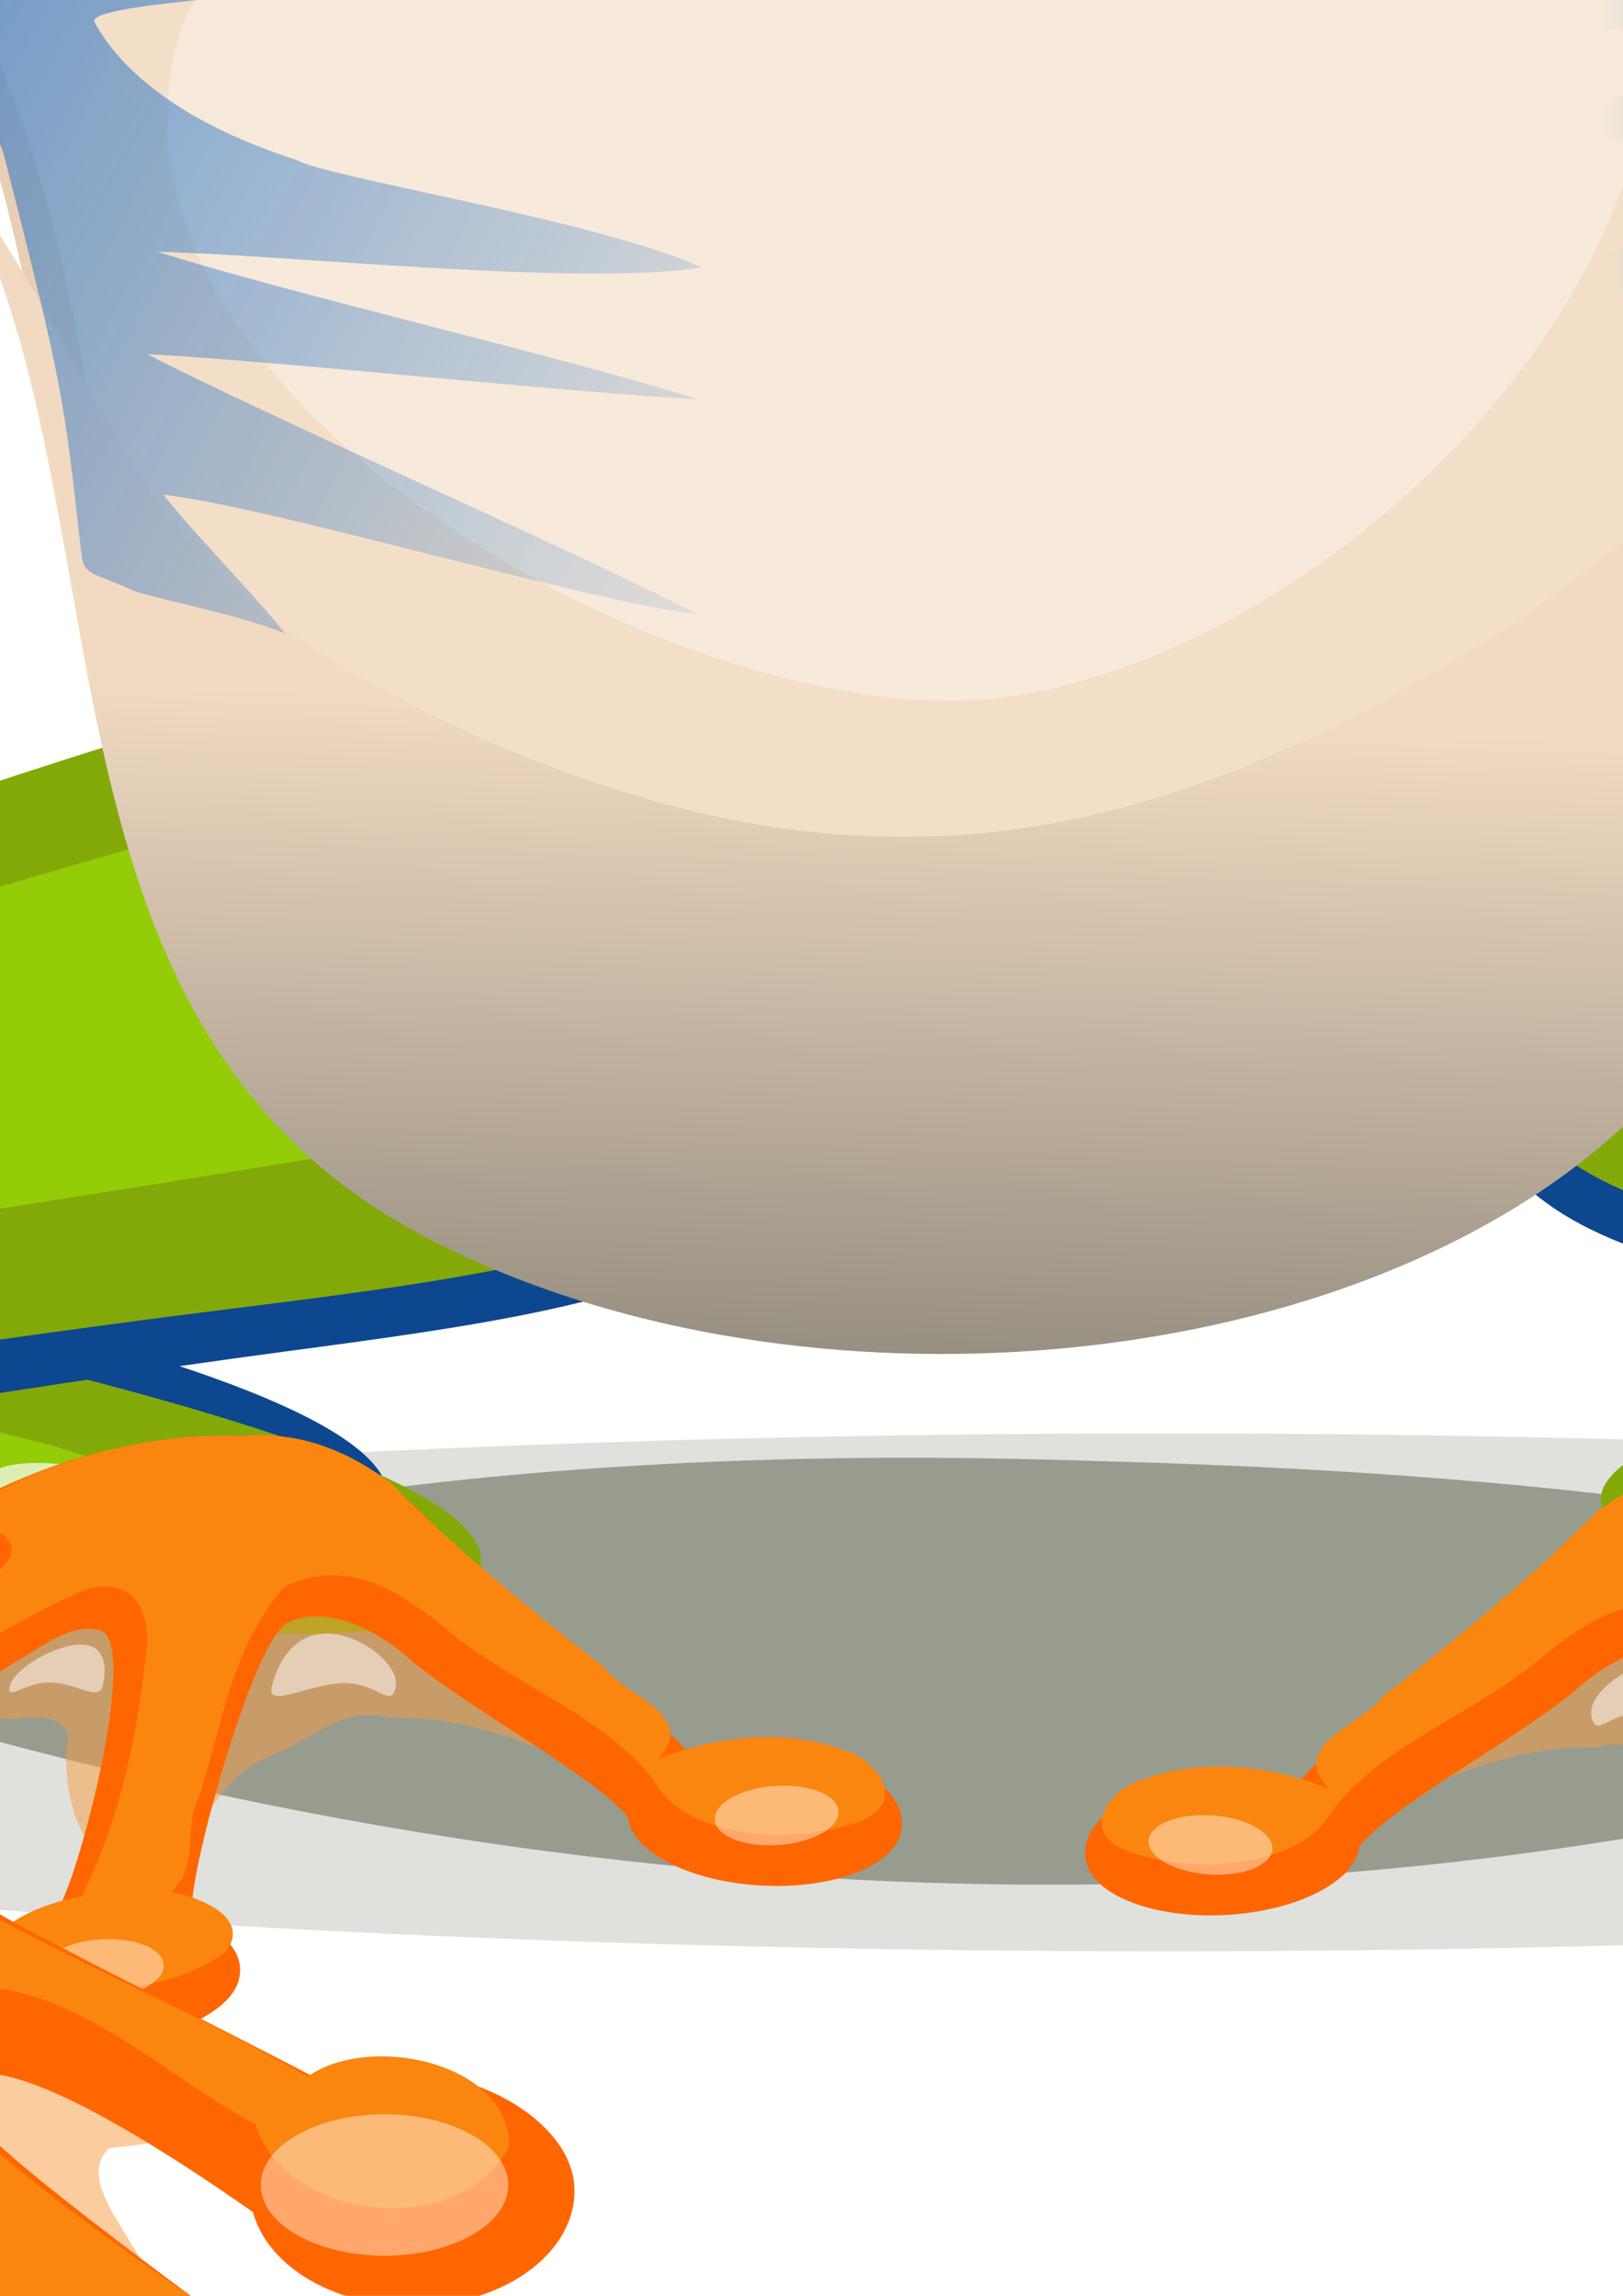 <?xml version="1.0"?><svg width="744.094" height="1052.362" xmlns="http://www.w3.org/2000/svg" xmlns:xlink="http://www.w3.org/1999/xlink">
 <title>lg frog</title>
 <defs>
  <linearGradient id="linearGradient5327">
   <stop stop-color="#387cc7" id="stop5329" offset="0"/>
   <stop stop-color="#387cc7" stop-opacity="0" id="stop5331" offset="1"/>
  </linearGradient>
  <linearGradient id="linearGradient4351">
   <stop stop-color="#1e7593" id="stop4353" offset="0"/>
   <stop stop-color="#258ed2" id="stop4355" offset="1"/>
  </linearGradient>
  <linearGradient id="linearGradient4288">
   <stop stop-color="#a8d41f" id="stop4290" offset="0"/>
   <stop stop-color="#bff049" id="stop4292" offset="1"/>
  </linearGradient>
  <linearGradient id="linearGradient5404">
   <stop stop-color="#757469" id="stop5406" offset="0"/>
   <stop stop-color="#f2dac2" id="stop5408" offset="1"/>
  </linearGradient>
  <linearGradient id="linearGradient5167">
   <stop stop-color="#ffcc00" offset="0" id="stop5169"/>
   <stop stop-color="#ffeeaa" offset="1" id="stop5171"/>
  </linearGradient>
  <linearGradient id="linearGradient5155">
   <stop stop-color="#ffeba9" id="stop5157" offset="0"/>
   <stop stop-color="#ea1710" id="stop5159" offset="1"/>
  </linearGradient>
  <linearGradient id="linearGradient5069">
   <stop stop-color="#a5d723" id="stop5071" offset="0"/>
   <stop stop-color="#a5d723" stop-opacity="0" id="stop5073" offset="1"/>
  </linearGradient>
  <linearGradient id="linearGradient5015">
   <stop stop-color="#dffc73" stop-opacity="0.782" id="stop5017" offset="0"/>
   <stop stop-color="#a5d723" stop-opacity="0" id="stop5019" offset="1"/>
  </linearGradient>
  <linearGradient id="linearGradient4937">
   <stop stop-color="#bde940" stop-opacity="0.469" id="stop4939" offset="0"/>
   <stop stop-color="#add920" id="stop4941" offset="1"/>
  </linearGradient>
  <filter height="1.366" y="-0.183" width="1.46" x="-0.23" id="filter4812">
   <feGaussianBlur id="feGaussianBlur4814" stdDeviation="0.944"/>
  </filter>
  <filter id="filter4828">
   <feGaussianBlur id="feGaussianBlur4830" stdDeviation="1.576"/>
  </filter>
  <filter height="1.29" y="-0.145" width="1.234" x="-0.117" id="filter4901">
   <feGaussianBlur id="feGaussianBlur4903" stdDeviation="3.147"/>
  </filter>
  <filter height="1.165" y="-0.083" width="1.311" x="-0.155" id="filter5007">
   <feGaussianBlur id="feGaussianBlur5009" stdDeviation="2.818"/>
  </filter>
  <filter id="filter5121">
   <feGaussianBlur id="feGaussianBlur5123" stdDeviation="1.045"/>
  </filter>
  <filter height="1.191" y="-0.096" width="1.248" x="-0.124" id="filter5205">
   <feGaussianBlur id="feGaussianBlur5207" stdDeviation="1.559"/>
  </filter>
  <filter id="filter5293">
   <feGaussianBlur id="feGaussianBlur5295" stdDeviation="0.939"/>
  </filter>
  <filter id="filter5343">
   <feGaussianBlur id="feGaussianBlur5345" stdDeviation="2.952"/>
  </filter>
  <filter id="filter5424">
   <feGaussianBlur id="feGaussianBlur5426" stdDeviation="1.973"/>
  </filter>
  <filter id="filter5485">
   <feGaussianBlur id="feGaussianBlur5487" stdDeviation="0.251"/>
  </filter>
  <filter height="1.383" y="-0.191" width="1.263" x="-0.132" id="filter5540">
   <feGaussianBlur id="feGaussianBlur5542" stdDeviation="4.14"/>
  </filter>
  <filter height="1.517" y="-0.258" width="1.473" x="-0.236" id="filter5630">
   <feGaussianBlur id="feGaussianBlur5632" stdDeviation="0.703"/>
  </filter>
  <filter height="1.378" y="-0.189" width="1.781" x="-0.39" id="filter5634">
   <feGaussianBlur id="feGaussianBlur5636" stdDeviation="0.703"/>
  </filter>
  <filter id="filter4006">
   <feGaussianBlur id="feGaussianBlur4008" stdDeviation="1.671"/>
  </filter>
  <filter id="filter4016">
   <feGaussianBlur id="feGaussianBlur4018" stdDeviation="2.089"/>
  </filter>
  <filter id="filter4059">
   <feGaussianBlur id="feGaussianBlur4061" stdDeviation="1.86"/>
  </filter>
  <filter height="1.145" y="-0.073" width="1.283" x="-0.141" id="filter4179">
   <feGaussianBlur id="feGaussianBlur4181" stdDeviation="1.758"/>
  </filter>
  <filter id="filter4324">
   <feGaussianBlur id="feGaussianBlur4326" stdDeviation="1.7"/>
  </filter>
  <filter height="1.101" y="-0.05" width="1.254" x="-0.127" id="filter4435">
   <feGaussianBlur id="feGaussianBlur4437" stdDeviation="2.447"/>
  </filter>
  <filter height="1.203" y="-0.102" width="1.085" x="-0.043" id="filter4480">
   <feGaussianBlur id="feGaussianBlur4482" stdDeviation="1.119"/>
  </filter>
  <filter height="1.229" y="-0.115" width="1.105" x="-0.052" id="filter4660">
   <feGaussianBlur id="feGaussianBlur4662" stdDeviation="3.244"/>
  </filter>
  <filter height="1.545" y="-0.273" width="1.269" x="-0.134" id="filter4723">
   <feGaussianBlur id="feGaussianBlur4725" stdDeviation="0.67"/>
  </filter>
  <filter id="filter4765">
   <feGaussianBlur id="feGaussianBlur4767" stdDeviation="1.154"/>
  </filter>
  <filter height="1.465" y="-0.233" width="1.281" x="-0.141" id="filter4889">
   <feGaussianBlur id="feGaussianBlur4891" stdDeviation="0.739"/>
  </filter>
  <filter height="1.328" y="-0.164" width="1.092" x="-0.046" id="filter4952">
   <feGaussianBlur id="feGaussianBlur4954" stdDeviation="1.793"/>
  </filter>
  <filter height="1.581" y="-0.291" width="1.236" x="-0.118" id="filter5012">
   <feGaussianBlur id="feGaussianBlur5014" stdDeviation="0.806"/>
  </filter>
  <filter height="1.367" y="-0.184" width="1.109" x="-0.054" id="filter5048">
   <feGaussianBlur id="feGaussianBlur5050" stdDeviation="2.013"/>
  </filter>
  <filter height="1.63" y="-0.315" width="1.081" x="-0.041" id="filter5306">
   <feGaussianBlur id="feGaussianBlur5308" stdDeviation="4.784"/>
  </filter>
  <filter id="filter5514">
   <feGaussianBlur id="feGaussianBlur5516" stdDeviation="0.233"/>
  </filter>
  <linearGradient y2="818.434" x2="-166.786" y1="720.576" x1="-139.286" gradientTransform="translate(-8.214,-2.143)" gradientUnits="userSpaceOnUse" id="linearGradient5704" xlink:href="#linearGradient4351"/>
  <linearGradient y2="820.576" x2="-158.929" y1="730.219" x1="-138.929" gradientTransform="translate(39.286,-0.357)" gradientUnits="userSpaceOnUse" id="linearGradient5706" xlink:href="#linearGradient4288"/>
  <radialGradient r="89.13" fy="478.76" fx="404.615" cy="478.76" cx="404.615" gradientTransform="matrix(0.857,0.1,-0.075,0.641,3.874,215.156)" gradientUnits="userSpaceOnUse" id="radialGradient5708" xlink:href="#linearGradient4937"/>
  <radialGradient r="28.214" fy="399.128" fx="227.412" cy="399.128" cx="227.412" gradientTransform="matrix(0.933,0.138,-0.132,0.892,66.858,11.506)" gradientUnits="userSpaceOnUse" id="radialGradient5710" xlink:href="#linearGradient5015"/>
  <linearGradient y2="414.326" x2="231.607" y1="423.255" x1="238.036" gradientUnits="userSpaceOnUse" id="linearGradient5712" xlink:href="#linearGradient5069"/>
  <radialGradient r="17.946" fy="518.498" fx="205.893" cy="518.498" cx="205.893" gradientTransform="matrix(1.042,0.322,-0.384,1.243,191.594,-160.468)" gradientUnits="userSpaceOnUse" id="radialGradient5714" xlink:href="#linearGradient5155"/>
  <radialGradient r="17.946" fy="518.498" fx="205.893" cy="518.498" cx="205.893" gradientTransform="matrix(0.876,0.264,-0.323,1.02,188.8,-66.067)" gradientUnits="userSpaceOnUse" id="radialGradient5716" xlink:href="#linearGradient5167"/>
  <radialGradient r="28.214" fy="399.128" fx="227.412" cy="399.128" cx="227.412" gradientTransform="matrix(0.933,0.138,-0.132,0.892,66.858,11.506)" gradientUnits="userSpaceOnUse" id="radialGradient5718" xlink:href="#linearGradient5015"/>
  <linearGradient y2="414.326" x2="231.607" y1="423.255" x1="238.036" gradientUnits="userSpaceOnUse" id="linearGradient5720" xlink:href="#linearGradient5069"/>
  <radialGradient r="17.946" fy="518.498" fx="205.893" cy="518.498" cx="205.893" gradientTransform="matrix(1.042,0.322,-0.384,1.243,191.594,-160.468)" gradientUnits="userSpaceOnUse" id="radialGradient5722" xlink:href="#linearGradient5155"/>
  <radialGradient r="17.946" fy="518.498" fx="205.893" cy="518.498" cx="205.893" gradientTransform="matrix(0.876,0.264,-0.323,1.02,188.8,-66.067)" gradientUnits="userSpaceOnUse" id="radialGradient5724" xlink:href="#linearGradient5167"/>
  <linearGradient y2="786.648" x2="42.143" y1="830.934" x1="44.286" gradientTransform="translate(116.786,0.357)" gradientUnits="userSpaceOnUse" id="linearGradient5726" xlink:href="#linearGradient5404"/>
  <linearGradient y2="327.719" x2="-262.946" y1="325.844" x1="-282.5" gradientTransform="translate(519.464,333.75)" gradientUnits="userSpaceOnUse" id="linearGradient5728" xlink:href="#linearGradient5327"/>
  <linearGradient y2="338.076" x2="-241.161" y1="316.737" x1="-293.393" gradientTransform="matrix(-1,0,0,1,52.775,345.367)" gradientUnits="userSpaceOnUse" id="linearGradient5730" xlink:href="#linearGradient5327"/>
  <linearGradient y2="0.909" x2="0.187" y1="0.071" x1="0.781" id="linearGradient6092" xlink:href="#linearGradient4351"/>
  <linearGradient y2="0.917" x2="0.106" y1="0.155" x1="0.568" id="linearGradient6094" xlink:href="#linearGradient4288"/>
  <radialGradient r="28.214" fy="399.128" fx="227.412" cy="399.128" cx="227.412" gradientTransform="matrix(0.933,0.138,-0.132,0.892,66.858,11.506)" gradientUnits="userSpaceOnUse" id="radialGradient6098" xlink:href="#linearGradient5015"/>
  <linearGradient y2="0.582" x2="0.506" y1="0.936" x1="0.638" id="linearGradient6100" xlink:href="#linearGradient5069"/>
  <radialGradient r="17.946" fy="518.498" fx="205.893" cy="518.498" cx="205.893" gradientTransform="matrix(1.042,0.322,-0.384,1.243,191.594,-160.468)" gradientUnits="userSpaceOnUse" id="radialGradient6102" xlink:href="#linearGradient5155"/>
  <radialGradient r="17.946" fy="518.498" fx="205.893" cy="518.498" cx="205.893" gradientTransform="matrix(0.876,0.264,-0.323,1.02,188.8,-66.067)" gradientUnits="userSpaceOnUse" id="radialGradient6104" xlink:href="#linearGradient5167"/>
  <radialGradient r="28.214" fy="399.128" fx="227.412" cy="399.128" cx="227.412" gradientTransform="matrix(0.933,0.138,-0.132,0.892,66.858,11.506)" gradientUnits="userSpaceOnUse" id="radialGradient6106" xlink:href="#linearGradient5015"/>
  <linearGradient y2="0.582" x2="0.506" y1="0.936" x1="0.638" id="linearGradient6108" xlink:href="#linearGradient5069"/>
  <radialGradient r="17.946" fy="518.498" fx="205.893" cy="518.498" cx="205.893" gradientTransform="matrix(1.042,0.322,-0.384,1.243,191.594,-160.468)" gradientUnits="userSpaceOnUse" id="radialGradient6110" xlink:href="#linearGradient5155"/>
  <radialGradient r="17.946" fy="518.498" fx="205.893" cy="518.498" cx="205.893" gradientTransform="matrix(0.876,0.264,-0.323,1.02,188.8,-66.067)" gradientUnits="userSpaceOnUse" id="radialGradient6112" xlink:href="#linearGradient5167"/>
  <linearGradient y2="0.627" x2="0.45" y1="1.103" x1="0.471" id="linearGradient6114" xlink:href="#linearGradient5404"/>
  <linearGradient y2="0.791" x2="-0.146" y1="0.333" x1="0.906" id="linearGradient6118" xlink:href="#linearGradient5327"/>
  <linearGradient y2="0.531" x2="0.25" y1="0.487" x1="1.001" id="linearGradient6134" xlink:href="#linearGradient5327"/>
  <radialGradient r="89.13" fy="478.76" fx="404.615" cy="478.76" cx="404.615" gradientTransform="matrix(-0.857,0.1,0.075,0.641,474.533,-4.844)" gradientUnits="userSpaceOnUse" id="radialGradient6174" xlink:href="#linearGradient4937"/>
  <linearGradient y2="0.791" x2="1.146" y1="0.333" x1="0.094" id="svg_1" xlink:href="#linearGradient5327"/>
 </defs>
 <g>
  <title>Layer 1</title>
  <g id="svg_3">
   <path fill="#979c8f" filter="url(#filter5306)" id="path6062" d="m505.422,669.806c187.898,4.907 375.867,24.325 563.424,85.832c-401.502,152.019 -805.079,136.021 -1206.65,1.473c214.063,-77.687 428.711,-94.76 643.226,-87.305z"/>
   <path opacity="0.549" fill="#979c8f" filter="url(#filter5306)" d="m-449.921,775.741a983.68,118.69 0 1 1 1967.36,0a983.68,118.69 0 1 1 -1967.36,0z" id="path5734"/>
   <g transform="matrix(-9.056 0 0 8.904 -4993.16 647.276)" id="g5736">
    <g style="vector-effect: non-scaling-stroke; " id="g5738">
     <g style="vector-effect: non-scaling-stroke; " transform="matrix(1.003 0 0 0.767 -83 113.2)" id="g5740">
      <g style="vector-effect: non-scaling-stroke; " transform="matrix(-0.886 -0.271 0.32 -0.632 -1555.73 958.048)" id="g5742">
       <path style="vector-effect: non-scaling-stroke; " fill="#0d4790" id="path5744" d="m-341.592,1913.402c2.994,6.969 8.012,12.527 0.541,17.105c-4.777,2.927 -13.322,3.655 -22.682,4.435c-13.473,1.124 -30.037,3.213 -40.426,3.708c-17.893,0.853 -29.354,-1.029 -29.844,-7.677c-0.691,-9.38 13.567,-12.557 33.07,-15.724c11.455,-1.86 28.742,-8.405 39.333,-10.706c6.085,-1.322 17.944,4.056 20.008,8.859z"/>
       <path style="vector-effect: non-scaling-stroke; " opacity="0.849" fill="#1367a7" filter="url(#filter5048)" d="m-361.593,1908.032c-17.485,4.58 -34.637,10.929 -52.565,13.593c-5.127,1.548 -13.217,2.049 -14.756,8.532c2.797,4.948 10.131,3.4 14.786,4.171c21.154,0.136 42.185,-3.252 63.144,-5.609c3.571,-0.279 9.647,-2.837 6.552,-7.531c-2.053,-8.329 -9.173,-13.016 -17.161,-13.156z" id="path5746"/>
      </g>
      <path style="vector-effect: non-scaling-stroke; " fill="#83a908" id="path5748" d="m-640.807,-156.916c-0.352,-4.977 -3.099,-9.701 5.516,-10.261c5.51,-0.358 13.776,1.665 22.826,3.891c13.026,3.203 29.289,6.723 39.203,9.413c17.073,4.632 27.154,9.033 25.272,13.101c-2.655,5.74 -17.14,3.524 -36.538,-0.203c-11.393,-2.189 -29.903,-3.284 -40.642,-4.965c-6.171,-0.966 -15.394,-7.547 -15.637,-10.976z"/>
      <path style="vector-effect: non-scaling-stroke; " fill="#92cd08" filter="url(#filter4952)" id="path5750" d="m-625.56,-149.593c18.997,3.008 38.647,4.135 57.588,8.075c4.476,0.605 11.436,2.235 14.49,-0.232c-4.823,-3.586 -12.357,-4.938 -18.511,-7.125c-19.154,-5.426 -38.921,-9.493 -58.526,-13.771c-2.886,-0.634 -6.703,-0.086 -5.445,2.664c0.101,4.422 4.442,8.62 10.404,10.389z"/>
      <path style="vector-effect: non-scaling-stroke; " opacity="0.823" fill="#ffffff" filter="url(#filter5012)" id="path5752" d="m-575.966,-145.797c-0.98,-2.451 3.896,-2.488 7.288,-1.317c3.392,1.172 8.011,2.319 7.606,2.999c-0.405,0.679 -3.225,0.475 -6.887,0.341c-4.004,-0.146 -7.417,-0.549 -8.007,-2.023z"/>
     </g>
     <g style="vector-effect: non-scaling-stroke; " id="g5754">
      <g style="vector-effect: non-scaling-stroke; " id="g5756" transform="matrix(1.035 -0.05 0.056 1.072 -19.591 -99.816)">
       <path style="vector-effect: non-scaling-stroke; " fill="#0d4790" d="m-593.248,38.503c2.994,6.97 8.012,12.528 0.541,17.105c-4.778,2.928 -13.322,3.655 -22.682,4.436c-13.474,1.123 -30.038,3.213 -40.427,3.708c-17.892,0.852 -29.353,-1.029 -29.843,-7.678c-0.691,-9.38 13.567,-12.556 33.07,-15.723c11.455,-1.86 28.741,-8.406 39.333,-10.706c6.085,-1.322 17.944,4.056 20.008,8.858z" id="path5758"/>
       <path style="vector-effect: non-scaling-stroke; " opacity="0.849" fill="#1367a7" filter="url(#filter5048)" id="path5760" d="m-613.25,33.133c-17.484,4.58 -34.636,10.929 -52.564,13.594c-5.127,1.547 -13.217,2.048 -14.756,8.531c2.797,4.948 10.131,3.4 14.786,4.171c21.154,0.136 42.185,-3.251 63.144,-5.608c3.571,-0.279 9.647,-2.838 6.551,-7.532c-2.052,-8.328 -9.172,-13.016 -17.161,-13.156z"/>
      </g>
      <path style="vector-effect: non-scaling-stroke; " fill="#83a908" d="m-632.011,-30.103c3.281,7.01 8.78,12.462 0.593,17.567c-5.236,3.265 -14.599,4.467 -24.856,5.767c-14.765,1.871 -32.917,4.9 -44.301,5.961c-19.608,1.826 -32.167,0.499 -32.704,-6.314c-0.758,-9.612 14.867,-13.637 36.239,-17.93c12.553,-2.522 31.497,-10.172 43.103,-13.101c6.669,-1.683 19.665,3.22 21.926,8.05z" id="path5762"/>
      <path style="vector-effect: non-scaling-stroke; " fill="#92cd08" filter="url(#filter4952)" d="m-651.399,-33.073c-20.552,5.132 -40.641,13.305 -61.687,17.062c-4.781,1.36 -12.622,2.478 -14.188,7.563c6.881,2.772 15.126,0.967 22.498,1.055c22.132,-1.718 44.069,-5.704 65.971,-9.305c3.226,-0.524 6.677,-3.219 3.813,-6.563c-2.706,-6.333 -9.47,-10.231 -16.407,-9.812z" id="path5764"/>
      <path style="vector-effect: non-scaling-stroke; " opacity="0.823" fill="#ffffff" filter="url(#filter5012)" d="m-702.662,-13.818c2.413,3.05 -2.385,5.535 -6.429,5.535c-4.043,0 -9.285,0.648 -9.285,-0.535c0,-1.184 2.908,-2.295 6.607,-3.929c4.043,-1.786 7.655,-2.906 9.107,-1.071z" id="path5766"/>
     </g>
    </g>
    <g style="vector-effect: non-scaling-stroke; " transform="matrix(0.497 0 -0.097 0.422 -154.529 240.691)" id="g5768">
     <path style="vector-effect: non-scaling-stroke; " opacity="0.716" fill="#f79b44" filter="url(#filter4765)" d="m-1097.213,-558.271c-8.042,0.304 -13.812,7.279 -21.039,10.012c-6.52,2.615 -5.899,3.927 0.67,4.577c1.96,1.775 -1.937,5.168 -2.241,7.428c-1.532,3.771 -4.344,10.771 1.517,12.481c5.783,0.096 9.23,-6.451 15.509,-5.521c3.066,-0.801 6.363,0.156 6.101,3.747c0.99,5.563 3.392,12.48 9.03,14.824c7.346,-0.699 5.898,-11.005 11.788,-14.054c3.898,-1.86 6.329,-6.326 11.408,-4.718c11.883,-0.226 21.737,7.625 32.949,10.306c-7.919,-10.503 -18.413,-18.939 -27.641,-28.308c-9.598,-4.26 -18.437,-11.157 -29.538,-10.44c-2.831,-0.193 -5.672,-0.442 -8.513,-0.334z" id="path5770"/>
     <g style="vector-effect: non-scaling-stroke; " id="g5772">
      <g style="vector-effect: non-scaling-stroke; " id="g5774">
       <path style="vector-effect: non-scaling-stroke; " fill="#ff6600" d="m-1134.119,-514.144c0,4.532 -6.332,8.207 -14.142,8.207c-7.811,0 -14.143,-3.675 -14.143,-8.207c0,-4.533 7.595,-8.46 15.405,-8.46c7.811,0 12.88,3.927 12.88,8.46z" id="path5776"/>
       <path style="vector-effect: non-scaling-stroke; " fill="#ff6600" id="path5778" d="m-1124.712,-541.485c0,3.28 -3.675,5.938 -8.208,5.938c-4.533,0 -8.207,-2.658 -8.207,-5.938c0,-3.279 4.407,-6.121 8.94,-6.121c4.533,0 7.475,2.842 7.475,6.121z"/>
       <path style="vector-effect: non-scaling-stroke; " fill="#ff6600" d="m-1073.641,-497.615c0,4.397 -6.353,7.961 -14.189,7.961c-7.837,0 -14.19,-3.564 -14.19,-7.961c0,-4.396 7.62,-8.205 15.456,-8.205c7.837,0 12.923,3.809 12.923,8.205z" id="path5780"/>
       <path style="vector-effect: non-scaling-stroke; " fill="#ff6600" id="path5782" d="m-1009.712,-515.472c0,4.397 -6.353,7.241 -14.19,6.354c-7.837,-0.888 -14.19,-5.171 -14.19,-9.568c0,-4.396 7.62,-7.342 15.457,-6.455c7.837,0.888 12.923,5.273 12.923,9.669z"/>
       <path style="vector-effect: non-scaling-stroke; " fill="#ff6600" id="path5784" d="m-1033.105,-524.783c0,0.949 -1.617,11.14 -4.657,7.58c-4.54,-5.321 -19.691,-13.796 -26.483,-19.75c-3.223,-2.825 -9.412,-6.562 -12.959,-4.098c-3.143,2.185 -4.145,32.172 -2.749,35.386c1.058,2.438 -7.241,2.637 -9.038,2.618c-1.599,-0.017 -6.504,-1.028 -5.135,-2.157c1.754,-1.446 2.598,-33.449 -1.96,-34.913c-3.111,-0.999 -5.405,1.861 -8.313,4.224c-4.246,3.449 -26.561,22.526 -31.522,25.55c-8.98,5.475 -1.252,-8.705 -3.283,-9.903c-3.637,-2.145 31.292,-24.187 29.416,-26.68c-2.5,-3.322 -17.226,8.289 -16.576,7.564c4.627,-5.16 -5.493,-4.857 -4.89,-6.063c0.293,-0.588 19.192,-9.968 19.55,-10.536c0.557,-0.884 6.421,-4.307 10.055,-5.467c5.496,-1.754 10.752,-2.011 17.182,-2.07c9.222,0 18.399,8.371 22.69,13.663c1.535,1.894 28.672,23.292 28.672,25.052z"/>
      </g>
      <g style="vector-effect: non-scaling-stroke; " fill="#fa860f" transform="matrix(0.987 0 0 0.993 -177.624 69.132)" id="g5786">
       <path style="vector-effect: non-scaling-stroke; " fill="#fa860f" filter="url(#filter4660)" id="path5788" d="m-920.502,-637.462c-9.443,-0.412 -18.527,2.568 -25.875,8.126c-5.279,2.842 -10.919,5.332 -16.094,8.278c-3.16,-2.274 -10.399,-0.718 -10.313,3.639c2.436,4.831 11.435,3.947 13,-1.152c5.149,-2.758 10.53,-8.569 16.875,-6.822c4.172,3.314 -2.507,7.181 -4.844,9.248c-7.705,6.399 -16.97,11.334 -23.594,18.739c-1.734,2.831 -6.045,-1.395 -9.281,-0.424c-4.718,0.252 -12.623,1.242 -13.469,6.792c3.031,6.219 12.351,6.16 18.281,4.639c6.9,-2.965 12.031,-8.813 18.253,-13.07c8.459,-6.007 15.604,-14.013 24.591,-19.132c5.403,-1.977 7.738,4.434 7.812,8.52c1.001,9.687 1.255,19.816 -0.875,29.23c-3.462,0.573 -10.551,4.137 -6.312,7.914c6.341,4.549 17.112,4.681 22.562,-1.152c1.781,-4.109 -3.786,-6.659 -7.094,-7.338c2.418,-3.273 -0.394,-7.948 0.584,-11.825c0.722,-8.508 -0.385,-17.965 3.759,-25.683c6.545,-4.206 13.79,2.045 18.656,5.973c7.821,6.257 18.009,10.322 24.25,17.981c4.231,6.587 15.133,8.193 22.219,4.851c4.564,-2.534 -0.169,-7.947 -3.781,-8.824c-5.957,-2.417 -12.992,-1.826 -18.656,1.243c3.232,-5.519 -4.942,-7.744 -7.736,-11.295c-9.175,-7.219 -18.252,-14.574 -26.483,-22.635c-4.644,-3.59 -10.314,-6.466 -16.438,-5.822z"/>
      </g>
      <path style="vector-effect: non-scaling-stroke; " opacity="0.656" fill="#ffffff" filter="url(#filter4723)" id="path5790" d="m-1143.227,-514.342c0,2.01 -2.804,3.639 -6.263,3.639c-3.46,0 -6.264,-1.629 -6.264,-3.639c0,-2.01 2.804,-3.64 6.264,-3.64c3.459,0 6.263,1.63 6.263,3.64z"/>
      <path style="vector-effect: non-scaling-stroke; " opacity="0.656" fill="#ffffff" filter="url(#filter4723)" d="m-1081.589,-498.832c0,2.01 -2.804,3.64 -6.264,3.64c-3.459,0 -6.263,-1.63 -6.263,-3.64c0,-2.01 2.804,-3.64 6.263,-3.64c3.46,0 6.264,1.63 6.264,3.64z" id="path5792"/>
      <path style="vector-effect: non-scaling-stroke; " opacity="0.656" fill="#ffffff" filter="url(#filter4723)" d="m-1125.247,-541.781c0,2.01 -2.804,3.64 -6.264,3.64c-3.459,0 -6.263,-1.63 -6.263,-3.64c0,-2.01 2.804,-3.64 6.263,-3.64c3.46,0 6.264,1.63 6.264,3.64z" id="path5794"/>
      <path style="vector-effect: non-scaling-stroke; " opacity="0.656" fill="#ffffff" filter="url(#filter4723)" id="path5796" d="m-1016.517,-517.557c0,2.011 -2.805,3.64 -6.264,3.64c-3.459,0 -6.264,-1.629 -6.264,-3.64c0,-2.01 2.805,-3.639 6.264,-3.639c3.459,0 6.264,1.629 6.264,3.639z"/>
     </g>
     <path style="vector-effect: non-scaling-stroke; " opacity="0.716" fill="#ffffff" filter="url(#filter4889)" d="m-1064.642,-533.193c0,2.65 -1.817,-0.505 -5.303,-0.505c-3.487,0 -7.324,3.155 -7.324,0.505c0,-2.65 0.806,-6.566 4.293,-6.566c3.487,0 8.334,3.916 8.334,6.566z" id="path5798"/>
     <path style="vector-effect: non-scaling-stroke; " opacity="0.716" fill="#ffffff" filter="url(#filter4889)" id="path5800" d="m-1103.962,-533.404c0,2.021 1.36,-0.385 3.97,-0.385c2.611,0 5.483,2.406 5.483,0.385c0,-2.021 -0.603,-5.008 -3.214,-5.008c-2.61,0 -6.239,2.987 -6.239,5.008z"/>
    </g>
   </g>
   <g transform="matrix(-9.056 0 0 8.904 -4993.16 647.276)" id="g5802">
    <g style="vector-effect: non-scaling-stroke; " transform="matrix(-0.89 0 0 0.831 -1021.36 32.708)" id="g5804">
     <g style="vector-effect: non-scaling-stroke; " transform="matrix(-0.886 -0.271 0.32 -0.632 -1555.73 958.048)" id="g5806">
      <path style="vector-effect: non-scaling-stroke; " fill="#0d4790" id="path5808" d="m-442.91,1780.126c2.995,6.969 8.012,12.527 0.542,17.105c-4.778,2.927 -13.322,3.655 -22.682,4.436c-13.473,1.123 -30.037,3.213 -40.426,3.708c-17.893,0.852 -29.353,-1.029 -29.843,-7.678c-0.691,-9.38 13.567,-12.557 33.07,-15.724c11.455,-1.86 28.742,-8.405 39.333,-10.706c6.086,-1.322 17.945,4.056 20.008,8.859z"/>
      <path style="vector-effect: non-scaling-stroke; " opacity="0.849" fill="#1367a7" filter="url(#filter5048)" d="m-462.911,1774.756c-17.485,4.58 -34.637,10.929 -52.564,13.594c-5.127,1.547 -13.218,2.048 -14.757,8.531c2.798,4.948 10.132,3.4 14.787,4.171c21.153,0.136 42.185,-3.252 63.143,-5.609c3.571,-0.279 9.647,-2.837 6.552,-7.531c-2.053,-8.329 -9.173,-13.016 -17.161,-13.156z" id="path5810"/>
     </g>
     <path style="vector-effect: non-scaling-stroke; " fill="#83a908" id="path5812" d="m-593.737,-45.263c-0.353,-4.977 -3.099,-9.701 5.516,-10.26c5.51,-0.358 13.776,1.664 22.825,3.89c13.026,3.204 29.29,6.724 39.203,9.413c17.074,4.632 27.154,9.033 25.272,13.102c-2.655,5.74 -17.14,3.524 -36.538,-0.203c-11.393,-2.189 -29.903,-3.284 -40.642,-4.965c-6.17,-0.966 -15.393,-7.547 -15.636,-10.976z"/>
     <path style="vector-effect: non-scaling-stroke; " fill="#92cd08" filter="url(#filter4952)" id="path5814" d="m-578.49,-37.94c18.996,3.008 38.647,4.135 57.588,8.075c4.476,0.604 11.436,2.234 14.49,-0.232c-4.823,-3.586 -12.357,-4.938 -18.511,-7.125c-19.154,-5.426 -38.921,-9.493 -58.526,-13.771c-2.886,-0.634 -6.703,-0.086 -5.445,2.664c0.101,4.421 4.442,8.62 10.404,10.389z"/>
     <path style="vector-effect: non-scaling-stroke; " opacity="0.823" fill="#ffffff" filter="url(#filter5012)" id="path5816" d="m-528.896,-34.144c-0.98,-2.451 3.896,-2.488 7.288,-1.317c3.392,1.172 8.011,2.319 7.606,2.998c-0.405,0.68 -3.225,0.476 -6.888,0.342c-4.003,-0.146 -7.416,-0.549 -8.006,-2.023z"/>
    </g>
    <g style="vector-effect: non-scaling-stroke; " transform="matrix(-1 0 0 1 -1218.55 -160.109)" id="g5818">
     <g style="vector-effect: non-scaling-stroke; " id="g5820" transform="matrix(1.035 -0.05 0.056 1.072 -19.591 -99.816)">
      <path style="vector-effect: non-scaling-stroke; " fill="#0d4790" d="m-601.078,188.96c2.995,6.969 8.013,12.528 0.542,17.105c-4.778,2.927 -13.322,3.655 -22.682,4.436c-13.473,1.123 -30.037,3.213 -40.426,3.708c-17.893,0.852 -29.353,-1.029 -29.843,-7.678c-0.691,-9.38 13.567,-12.557 33.07,-15.723c11.455,-1.86 28.742,-8.405 39.333,-10.706c6.086,-1.322 17.944,4.056 20.008,8.859z" id="path5822"/>
      <path style="vector-effect: non-scaling-stroke; " opacity="0.849" fill="#1367a7" filter="url(#filter5048)" id="path5824" d="m-621.079,183.59c-17.485,4.58 -34.637,10.929 -52.564,13.594c-5.127,1.547 -13.218,2.048 -14.757,8.531c2.798,4.948 10.132,3.4 14.787,4.171c21.153,0.136 42.185,-3.252 63.143,-5.609c3.571,-0.279 9.647,-2.837 6.552,-7.531c-2.053,-8.329 -9.173,-13.016 -17.161,-13.156z"/>
     </g>
     <path style="vector-effect: non-scaling-stroke; " fill="#83a908" d="m-631.736,131.521c3.281,7.01 8.78,12.461 0.594,17.567c-5.236,3.265 -14.599,4.467 -24.856,5.767c-14.765,1.871 -32.916,4.9 -44.301,5.96c-19.608,1.827 -32.167,0.5 -32.704,-6.313c-0.758,-9.612 14.867,-13.637 36.239,-17.93c12.553,-2.522 31.496,-10.172 43.103,-13.101c6.669,-1.683 19.665,3.22 21.926,8.051z" id="path5826"/>
     <path style="vector-effect: non-scaling-stroke; " fill="#92cd08" filter="url(#filter4952)" d="m-651.123,128.551c-20.552,5.132 -40.642,13.306 -61.687,17.062c-4.781,1.36 -12.622,2.478 -14.188,7.562c6.881,2.772 15.126,0.967 22.498,1.056c22.132,-1.719 44.07,-5.704 65.971,-9.306c3.227,-0.524 6.677,-3.219 3.812,-6.562c-2.705,-6.333 -9.47,-10.231 -16.406,-9.812z" id="path5828"/>
     <path style="vector-effect: non-scaling-stroke; " opacity="0.823" fill="#ffffff" filter="url(#filter5012)" d="m-702.387,147.806c2.413,3.051 -2.385,5.536 -6.429,5.536c-4.044,0 -9.286,0.648 -9.286,-0.536c0,-1.183 2.908,-2.295 6.607,-3.929c4.043,-1.786 7.655,-2.906 9.107,-1.071z" id="path5830"/>
    </g>
    <g style="vector-effect: non-scaling-stroke; " id="g5832" transform="matrix(-0.497 0 0.097 0.422 -882.976 239.176)">
     <path style="vector-effect: non-scaling-stroke; " opacity="0.716" fill="#f79b44" filter="url(#filter4765)" id="path5834" d="m-763.565,-558.271c-8.042,0.304 -13.812,7.279 -21.039,10.012c-6.52,2.615 -5.899,3.927 0.67,4.577c1.96,1.775 -1.937,5.168 -2.241,7.428c-1.532,3.771 -4.344,10.771 1.517,12.481c5.783,0.096 9.23,-6.451 15.509,-5.521c3.066,-0.801 6.363,0.156 6.101,3.747c0.99,5.563 3.392,12.48 9.03,14.824c7.346,-0.699 5.898,-11.005 11.788,-14.054c3.898,-1.86 6.329,-6.326 11.408,-4.718c11.883,-0.226 21.737,7.625 32.949,10.306c-7.919,-10.503 -18.413,-18.939 -27.641,-28.308c-9.598,-4.26 -18.437,-11.157 -29.538,-10.44c-2.831,-0.193 -5.672,-0.442 -8.513,-0.334z"/>
     <g style="vector-effect: non-scaling-stroke; " id="g5836">
      <g style="vector-effect: non-scaling-stroke; " id="g5838">
       <path style="vector-effect: non-scaling-stroke; " fill="#ff6600" id="path5840" d="m-800.471,-514.144c0,4.532 -6.332,8.207 -14.142,8.207c-7.811,0 -14.143,-3.675 -14.143,-8.207c0,-4.533 7.595,-8.46 15.405,-8.46c7.811,0 12.88,3.927 12.88,8.46z"/>
       <path style="vector-effect: non-scaling-stroke; " fill="#ff6600" d="m-791.064,-541.485c0,3.28 -3.675,5.938 -8.208,5.938c-4.533,0 -8.207,-2.658 -8.207,-5.938c0,-3.279 4.407,-6.121 8.94,-6.121c4.533,0 7.475,2.842 7.475,6.121z" id="path5842"/>
       <path style="vector-effect: non-scaling-stroke; " fill="#ff6600" id="path5844" d="m-739.993,-497.615c0,4.397 -6.353,7.961 -14.189,7.961c-7.837,0 -14.19,-3.564 -14.19,-7.961c0,-4.396 7.62,-8.205 15.456,-8.205c7.837,0 12.923,3.809 12.923,8.205z"/>
       <path style="vector-effect: non-scaling-stroke; " fill="#ff6600" d="m-676.064,-515.472c0,4.397 -6.353,7.241 -14.19,6.354c-7.837,-0.888 -14.19,-5.171 -14.19,-9.568c0,-4.396 7.62,-7.342 15.457,-6.455c7.837,0.888 12.923,5.273 12.923,9.669z" id="path5846"/>
       <path style="vector-effect: non-scaling-stroke; " fill="#ff6600" d="m-699.457,-524.783c0,0.949 -1.617,11.14 -4.657,7.58c-4.54,-5.321 -19.691,-13.796 -26.483,-19.75c-3.223,-2.825 -9.412,-6.562 -12.959,-4.098c-3.143,2.185 -4.145,32.172 -2.749,35.386c1.058,2.438 -7.241,2.637 -9.038,2.618c-1.599,-0.017 -6.504,-1.028 -5.135,-2.157c1.754,-1.446 2.598,-33.449 -1.96,-34.913c-3.111,-0.999 -5.405,1.861 -8.313,4.224c-4.246,3.449 -26.561,22.526 -31.522,25.55c-8.98,5.475 -1.252,-8.705 -3.283,-9.903c-3.637,-2.145 31.292,-24.187 29.416,-26.68c-2.5,-3.322 -17.226,8.289 -16.576,7.564c4.627,-5.16 -5.493,-4.857 -4.89,-6.063c0.293,-0.588 19.192,-9.968 19.55,-10.536c0.557,-0.884 6.421,-4.307 10.055,-5.467c5.496,-1.754 10.752,-2.011 17.182,-2.07c9.222,0 18.399,8.371 22.69,13.663c1.535,1.894 28.672,23.292 28.672,25.052z" id="path5848"/>
      </g>
      <g style="vector-effect: non-scaling-stroke; " fill="#fa860f" id="g5850" transform="matrix(0.987 0 0 0.993 -177.624 69.132)">
       <path style="vector-effect: non-scaling-stroke; " fill="#fa860f" filter="url(#filter4660)" d="m-582.506,-637.462c-9.443,-0.412 -18.528,2.568 -25.875,8.126c-5.28,2.842 -10.919,5.332 -16.094,8.278c-3.16,-2.274 -10.399,-0.718 -10.313,3.639c2.436,4.831 11.435,3.947 13,-1.152c5.149,-2.758 10.53,-8.569 16.875,-6.822c4.171,3.314 -2.507,7.181 -4.844,9.248c-7.705,6.399 -16.97,11.334 -23.594,18.739c-1.734,2.831 -6.045,-1.395 -9.281,-0.424c-4.718,0.252 -12.623,1.242 -13.469,6.792c3.031,6.219 12.351,6.16 18.281,4.639c6.9,-2.965 12.031,-8.813 18.253,-13.07c8.459,-6.007 15.604,-14.013 24.591,-19.132c5.403,-1.977 7.738,4.434 7.812,8.52c1.001,9.687 1.254,19.816 -0.875,29.23c-3.462,0.573 -10.551,4.137 -6.312,7.914c6.34,4.549 17.113,4.681 22.562,-1.152c1.781,-4.109 -3.786,-6.659 -7.094,-7.338c2.418,-3.273 -0.394,-7.948 0.584,-11.825c0.722,-8.508 -0.385,-17.965 3.759,-25.683c6.545,-4.206 13.79,2.045 18.656,5.973c7.822,6.257 18.009,10.322 24.25,17.981c4.231,6.587 15.134,8.193 22.219,4.851c4.564,-2.534 -0.169,-7.947 -3.781,-8.824c-5.957,-2.417 -12.992,-1.826 -18.656,1.243c3.232,-5.519 -4.942,-7.744 -7.736,-11.295c-9.176,-7.219 -18.252,-14.574 -26.483,-22.635c-4.643,-3.59 -10.313,-6.466 -16.437,-5.822z" id="path5852"/>
      </g>
      <path style="vector-effect: non-scaling-stroke; " opacity="0.656" fill="#ffffff" filter="url(#filter4723)" d="m-809.579,-514.342c0,2.01 -2.804,3.639 -6.263,3.639c-3.46,0 -6.264,-1.629 -6.264,-3.639c0,-2.01 2.804,-3.64 6.264,-3.64c3.459,0 6.263,1.63 6.263,3.64z" id="path5854"/>
      <path style="vector-effect: non-scaling-stroke; " opacity="0.656" fill="#ffffff" filter="url(#filter4723)" id="path5856" d="m-747.941,-498.832c0,2.01 -2.804,3.64 -6.264,3.64c-3.459,0 -6.263,-1.63 -6.263,-3.64c0,-2.01 2.804,-3.64 6.263,-3.64c3.46,0 6.264,1.63 6.264,3.64z"/>
      <path style="vector-effect: non-scaling-stroke; " opacity="0.656" fill="#ffffff" filter="url(#filter4723)" id="path5858" d="m-791.599,-541.781c0,2.01 -2.804,3.64 -6.264,3.64c-3.459,0 -6.263,-1.63 -6.263,-3.64c0,-2.01 2.804,-3.64 6.263,-3.64c3.46,0 6.264,1.63 6.264,3.64z"/>
      <path style="vector-effect: non-scaling-stroke; " opacity="0.656" fill="#ffffff" filter="url(#filter4723)" d="m-682.869,-517.557c0,2.011 -2.805,3.64 -6.264,3.64c-3.459,0 -6.264,-1.629 -6.264,-3.64c0,-2.01 2.805,-3.639 6.264,-3.639c3.459,0 6.264,1.629 6.264,3.639z" id="path5860"/>
     </g>
     <path style="vector-effect: non-scaling-stroke; " opacity="0.716" fill="#ffffff" filter="url(#filter4889)" id="path5862" d="m-730.994,-533.193c0,2.65 -1.817,-0.505 -5.303,-0.505c-3.487,0 -7.324,3.155 -7.324,0.505c0,-2.65 0.806,-6.566 4.293,-6.566c3.487,0 8.334,3.916 8.334,6.566z"/>
     <path style="vector-effect: non-scaling-stroke; " opacity="0.716" fill="#ffffff" filter="url(#filter4889)" d="m-770.314,-533.404c0,2.021 1.36,-0.385 3.97,-0.385c2.611,0 5.483,2.406 5.483,0.385c0,-2.021 -0.603,-5.008 -3.214,-5.008c-2.61,0 -6.239,2.987 -6.239,5.008z" id="path5864"/>
    </g>
   </g>
   <g transform="matrix(-9.056 0 0 8.904 -6776.9 -1520.42)" id="g5866">
    <path style="vector-effect: non-scaling-stroke; " opacity="0.716" fill="#f79b44" filter="url(#filter4765)" d="m-733.502,266.751c-8.042,0.304 -13.812,7.279 -21.039,10.012c-6.52,2.615 -5.899,3.927 0.67,4.577c1.96,1.775 -1.937,5.168 -2.241,7.428c-1.532,3.771 -4.344,10.771 1.517,12.481c5.783,0.096 9.23,-6.451 15.509,-5.521c3.066,-0.801 6.363,0.156 6.101,3.747c0.99,5.563 3.392,12.48 9.03,14.824c7.346,-0.699 5.898,-11.005 11.788,-14.054c3.898,-1.86 6.329,-6.326 11.408,-4.718c11.883,-0.226 21.737,7.625 32.949,10.306c-7.919,-10.503 -18.413,-18.939 -27.641,-28.308c-9.598,-4.26 -18.437,-11.157 -29.538,-10.44c-2.831,-0.193 -5.672,-0.442 -8.513,-0.334z" id="path5868"/>
    <g style="vector-effect: non-scaling-stroke; " id="g5870">
     <g style="vector-effect: non-scaling-stroke; " id="g5872">
      <path style="vector-effect: non-scaling-stroke; " fill="#ff6600" d="m-770.408,310.878c0,4.532 -6.332,8.207 -14.142,8.207c-7.811,0 -14.143,-3.675 -14.143,-8.207c0,-4.533 7.595,-8.46 15.405,-8.46c7.811,0 12.88,3.927 12.88,8.46z" id="path5874"/>
      <path style="vector-effect: non-scaling-stroke; " fill="#ff6600" id="path5876" d="m-761.001,283.537c0,3.28 -3.675,5.938 -8.208,5.938c-4.533,0 -8.207,-2.658 -8.207,-5.938c0,-3.279 4.407,-6.121 8.94,-6.121c4.533,0 7.475,2.842 7.475,6.121z"/>
      <path style="vector-effect: non-scaling-stroke; " fill="#ff6600" d="m-709.93,327.407c0,4.397 -6.353,7.961 -14.189,7.961c-7.837,0 -14.19,-3.564 -14.19,-7.961c0,-4.396 7.62,-8.205 15.456,-8.205c7.837,0 12.923,3.809 12.923,8.205z" id="path5878"/>
      <path style="vector-effect: non-scaling-stroke; " fill="#ff6600" id="path5880" d="m-646.001,309.55c0,4.397 -6.353,7.241 -14.19,6.354c-7.837,-0.888 -14.19,-5.171 -14.19,-9.568c0,-4.396 7.62,-7.342 15.457,-6.455c7.837,0.888 12.923,5.273 12.923,9.669z"/>
      <path style="vector-effect: non-scaling-stroke; " fill="#ff6600" id="path5882" d="m-669.394,300.239c0,0.949 -1.617,11.14 -4.657,7.58c-4.54,-5.321 -19.691,-13.796 -26.483,-19.75c-3.223,-2.825 -9.412,-6.562 -12.959,-4.098c-3.143,2.185 -4.145,32.172 -2.749,35.386c1.058,2.438 -7.241,2.637 -9.038,2.618c-1.599,-0.017 -6.504,-1.028 -5.135,-2.157c1.754,-1.446 2.598,-33.449 -1.96,-34.913c-3.111,-0.999 -5.405,1.861 -8.313,4.224c-4.246,3.449 -26.561,22.526 -31.522,25.55c-8.98,5.475 -1.252,-8.705 -3.283,-9.903c-3.637,-2.145 31.292,-24.187 29.416,-26.68c-2.5,-3.322 -17.226,8.289 -16.576,7.564c4.627,-5.16 -5.493,-4.857 -4.89,-6.063c0.293,-0.588 19.192,-9.968 19.55,-10.536c0.557,-0.884 6.421,-4.307 10.055,-5.467c5.496,-1.754 10.752,-2.011 17.182,-2.07c9.222,0 18.399,8.371 22.69,13.663c1.535,1.894 28.672,23.292 28.672,25.052z"/>
     </g>
     <g style="vector-effect: non-scaling-stroke; " fill="#fa860f" transform="matrix(0.987 0 0 0.993 -177.624 69.132)" id="g5884">
      <path style="vector-effect: non-scaling-stroke; " fill="#fa860f" filter="url(#filter4660)" id="path5886" d="m-552.052,193.589c-9.443,-0.412 -18.528,2.568 -25.875,8.126c-5.279,2.842 -10.919,5.332 -16.094,8.278c-3.16,-2.274 -10.399,-0.718 -10.313,3.639c2.436,4.831 11.435,3.947 13,-1.152c5.149,-2.758 10.53,-8.569 16.875,-6.822c4.171,3.314 -2.507,7.182 -4.844,9.248c-7.705,6.399 -16.97,11.334 -23.594,18.739c-1.734,2.831 -6.045,-1.395 -9.281,-0.424c-4.718,0.252 -12.623,1.242 -13.469,6.792c3.031,6.219 12.351,6.16 18.281,4.639c6.9,-2.965 12.031,-8.813 18.253,-13.07c8.459,-6.006 15.604,-14.013 24.591,-19.131c5.403,-1.977 7.738,4.434 7.812,8.52c1.001,9.687 1.254,19.816 -0.875,29.23c-3.462,0.573 -10.551,4.137 -6.312,7.914c6.341,4.549 17.112,4.681 22.562,-1.152c1.781,-4.109 -3.786,-6.659 -7.094,-7.338c2.418,-3.273 -0.394,-7.948 0.584,-11.825c0.722,-8.508 -0.385,-17.965 3.759,-25.683c6.545,-4.206 13.79,2.045 18.656,5.973c7.821,6.257 18.009,10.322 24.25,17.981c4.231,6.587 15.133,8.193 22.219,4.851c4.564,-2.534 -0.169,-7.947 -3.781,-8.823c-5.957,-2.417 -12.992,-1.826 -18.656,1.243c3.232,-5.519 -4.942,-7.744 -7.736,-11.295c-9.175,-7.219 -18.252,-14.574 -26.483,-22.635c-4.644,-3.59 -10.314,-6.466 -16.438,-5.822z"/>
     </g>
     <path style="vector-effect: non-scaling-stroke; " opacity="0.656" fill="#ffffff" filter="url(#filter4723)" id="path5888" d="m-779.516,310.68c0,2.01 -2.804,3.639 -6.263,3.639c-3.46,0 -6.264,-1.629 -6.264,-3.639c0,-2.01 2.804,-3.64 6.264,-3.64c3.459,0 6.263,1.63 6.263,3.64z"/>
     <path style="vector-effect: non-scaling-stroke; " opacity="0.656" fill="#ffffff" filter="url(#filter4723)" d="m-717.878,326.19c0,2.01 -2.804,3.64 -6.264,3.64c-3.459,0 -6.263,-1.63 -6.263,-3.64c0,-2.01 2.804,-3.64 6.263,-3.64c3.46,0 6.264,1.63 6.264,3.64z" id="path5890"/>
     <path style="vector-effect: non-scaling-stroke; " opacity="0.656" fill="#ffffff" filter="url(#filter4723)" d="m-761.536,283.241c0,2.01 -2.804,3.64 -6.264,3.64c-3.459,0 -6.263,-1.63 -6.263,-3.64c0,-2.01 2.804,-3.64 6.263,-3.64c3.46,0 6.264,1.63 6.264,3.64z" id="path5892"/>
     <path style="vector-effect: non-scaling-stroke; " opacity="0.656" fill="#ffffff" filter="url(#filter4723)" id="path5894" d="m-652.806,307.465c0,2.011 -2.805,3.64 -6.264,3.64c-3.459,0 -6.264,-1.629 -6.264,-3.64c0,-2.01 2.805,-3.639 6.264,-3.639c3.459,0 6.264,1.629 6.264,3.639z"/>
    </g>
    <path style="vector-effect: non-scaling-stroke; " opacity="0.716" fill="#ffffff" filter="url(#filter4889)" d="m-700.931,291.829c0,2.65 -1.816,-0.505 -5.303,-0.505c-3.487,0 -7.324,3.155 -7.324,0.505c0,-2.65 0.806,-6.566 4.293,-6.566c3.487,0 8.334,3.916 8.334,6.566z" id="path5896"/>
    <path style="vector-effect: non-scaling-stroke; " opacity="0.716" fill="#ffffff" filter="url(#filter4889)" id="path5898" d="m-740.251,291.618c0,2.021 1.36,-0.385 3.97,-0.385c2.611,0 5.483,2.406 5.483,0.385c0,-2.021 -0.603,-5.008 -3.214,-5.008c-2.61,0 -6.239,2.987 -6.239,5.008z"/>
   </g>
   <g transform="matrix(-9.056 0 0 8.904 -2553.79 -1136.32)" id="g5900">
    <g style="vector-effect: non-scaling-stroke; " id="g5902">
     <path style="vector-effect: non-scaling-stroke; " fill="#017cd9" id="path5904" d="m-276.668,116.889l42.679,-17.057c11.664,-4.662 21.847,1.175 21.466,5.372c0.038,18.412 -11.12,14.8 -28.032,18.871l-37.881,8.724c-9.194,-1.01 -4.864,-12.953 1.768,-15.91z"/>
     <path style="vector-effect: non-scaling-stroke; " fill="#49afed" filter="url(#filter4480)" id="path5906" d="m-226.189,102.153c-15.892,3.407 -30.226,12.086 -45.625,16.906c-3.779,1.253 -8.724,4.948 -7.625,9.25c4.81,1.171 9.716,-2.568 14.636,-2.764c14.663,-3.688 29.632,-6.298 44.301,-9.705c3.612,-2.281 5.317,-8.222 2.875,-11.656c-2.48,-1.73 -5.61,-2.144 -8.562,-2.031z"/>
     <path style="vector-effect: non-scaling-stroke; " opacity="0.763" fill="#ffffff" filter="url(#filter4480)" id="path5908" d="m-238.379,110.446c-14.387,3.481 -27.743,10.406 -41.531,15.781c15.074,-3.886 30.842,-6.056 45.625,-10.344c1.732,-1.818 1.782,-6.119 -1.656,-5.312c-0.807,-0.045 -1.628,-0.235 -2.438,-0.125z"/>
    </g>
    <g style="vector-effect: non-scaling-stroke; " id="g5910">
     <path style="vector-effect: non-scaling-stroke; " fill="#0b59a4" d="m-230.114,152.27c-12.845,23.829 -16.661,49.198 -15.387,64.355c0.573,6.812 10.247,7.877 6.191,13.77c-1.92,2.789 -34.546,3.092 -36.336,-6.608c-1.166,-6.318 14.131,-12.244 14.372,-23.24c0.278,-12.681 -2.178,-27.049 2.41,-43.991c10.257,-37.871 24.504,-57.927 35.179,-57.5c7.393,0.296 12.783,3.449 12.783,8.93c0,13.124 -9.909,27.026 -19.212,44.284z" id="path5912"/>
     <path style="vector-effect: non-scaling-stroke; " fill="url(#linearGradient6092)" filter="url(#filter4435)" id="path5914" d="m-223.849,107.605c-12.205,5.921 -15.441,20.659 -21.157,31.75c-7.458,18.518 -10.48,38.933 -8,58.875c2.712,-27.492 16.885,-51.904 30.063,-75.469c1.958,-4.428 4.811,-9.95 3.25,-14.563c-1.276,-0.643 -2.739,-0.686 -4.156,-0.593zm-29.594,95.75c-1.216,7.711 -7.121,14.39 -12.094,19.156c4.377,1.27 10.545,2.412 14.281,1.594c-3.446,-6.595 -2.665,-14.361 -2.031,-21.532l-0.156,0.782z"/>
    </g>
    <g style="vector-effect: non-scaling-stroke; " id="g5916">
     <path style="vector-effect: non-scaling-stroke; " fill="#93bf2a" id="path5918" d="m-224.756,153.342c-18.617,34.537 -7.528,74.821 -15.714,74.821c-8.186,0 -23.292,-32.665 -13.036,-70.536c10.257,-37.87 27.004,-57.927 35.179,-57.5c7.389,0.387 12.783,3.449 12.783,8.931c0,13.124 -9.909,27.026 -19.212,44.284z"/>
     <path style="vector-effect: non-scaling-stroke; " opacity="0.65" fill="url(#linearGradient6094)" filter="url(#filter4324)" id="path5920" d="m-219.024,104.283c-10.826,5.152 -15.574,17.46 -20.984,27.494c-12.776,26.99 -19.179,60.529 -4.453,88.069c0.797,1.141 3.365,5.165 3.187,1.437c1.187,-16.535 0.154,-33.581 5.157,-49.687c4.388,-18.753 17.011,-33.845 24.312,-51.313c1.111,-4.344 3.907,-10.274 0.656,-14.094c-2.25,-1.527 -5.219,-2.137 -7.875,-1.906z"/>
     <g style="vector-effect: non-scaling-stroke; " id="g5922">
      <path style="vector-effect: non-scaling-stroke; " opacity="0.65" fill="#ffffff" filter="url(#filter4324)" d="m-228.256,128.948c-11.227,8.964 -12.572,24.784 -16.478,38.219c-2.668,14.877 -2.621,30.904 2.182,46.563c-2.186,-21.336 1.067,-42.128 9.833,-59.969c3.219,-7.632 6.864,-15.733 6.042,-24.719c-0.514,0.009 -1.093,-0.226 -1.579,-0.094l0,0z" id="path5924"/>
     </g>
    </g>
   </g>
   <g id="g6317">
    <g id="g6302">
     <path fill="#7e9a36" id="path5928" d="m1959.841,-1128.892c46.98,8.23 83.952,16.421 88.152,73.608c-16.944,71.679 -120.925,97.093 -145.718,166.98c-57.063,114.478 -193.163,327.013 -245.122,418.808c-53.401,94.343 -175.558,215.455 -355.065,351.215c-35.984,62.146 -365.978,58.979 -416.92,25.538c-61.598,-98.709 -136.427,-109.787 -44.355,-125.478c75.435,-12.863 300.494,-21.888 419.803,-13.059c91.007,-124.605 176.492,-223.776 259.963,-353.848c83.319,-112.386 203.672,-207.25 275.173,-326.42c46.193,-175.256 86.299,-224.317 164.088,-217.344z"/>
     <path fill="#9ed72a" filter="url(#filter4059)" id="path5930" d="m1906.907,-1148.356c48.191,11.462 91.668,-0.56 118.787,45.327c-24.653,79.812 -145.027,180.293 -170.224,262.378c-105.604,233.042 -369.912,566.774 -583.39,725.511c-88.98,70.278 -63.13,0.462 -171.199,37.573c-60.79,12.753 -177.132,-25.739 -238.005,-39.56c-34.152,-30.079 -18.636,-81.982 23.977,-107.206c357.126,114.622 276.907,24.997 371.117,-17.939c100.423,-132.13 209.084,-276.531 302.09,-413.224c100.687,-121.907 227.866,-228.924 279.922,-380.258c11.693,-23.569 37.725,-117.274 66.925,-112.602l0,0z"/>
     <g transform="matrix(-9.056 0 0 8.904 2376.47 -513.199)" id="g5942">
      <path style="vector-effect: non-scaling-stroke; " fill="#0189ef" d="m100.456,-9.882c9.526,15.2 20.397,28.202 27.219,37.462c1.225,1.662 1.655,4.773 -3.813,6.959c-1.155,0.461 -6.607,5.256 -11.668,1.954c-8.938,-5.833 -20.928,-15.602 -34.207,-37.882c-6.985,-11.72 -16.232,-27.882 -20.858,-37.249c-5.867,-11.877 -18.796,-18.241 -6.952,-22.876c14.512,-5.679 12.799,2.375 19.191,14.134c3.87,7.119 24.786,27.442 31.088,37.498z" id="path5944"/>
      <path style="vector-effect: non-scaling-stroke; " opacity="0.95" fill="#35a2e0" filter="url(#filter4006)" d="m57.762,-59.377c-2.401,0.769 -7.014,0.579 -7.938,3.031c4.821,7.62 11.135,14.184 14.519,22.717c13.764,24.435 26.252,52.075 50.95,67.127c3.2,0.232 7.502,-2.133 8.719,-4.407c-16.471,-18.845 -27.98,-41.795 -46.032,-59.375c-7.806,-8.066 -14.242,-17.438 -18.125,-27.968c-0.467,-0.715 -1.248,-1.269 -2.093,-1.125z" id="path5946"/>
      <path style="vector-effect: non-scaling-stroke; " opacity="0.722" fill="#ffffff" filter="url(#filter4016)" d="m61.135,-48.348c-1.143,0.661 -5.77,-0.028 -3.56,2.109c9.606,11.779 15.025,26.098 23.169,38.795c7.137,11.465 15.449,23.144 27.444,29.586c2.035,-0.302 5.781,-1.823 2.381,-3.747c-12.637,-15.57 -22.658,-33.482 -37.274,-47.296c-5.221,-5.629 -9.163,-12.779 -12.16,-19.447z" id="path5948"/>
     </g>
    </g>
    <g id="g6310">
     <g transform="matrix(-8.09 -4.002 -4.07 7.954 4627.55 943.85)" id="g5932">
      <g style="vector-effect: non-scaling-stroke; " id="g5934" transform="matrix(1.088 0 0 1.101 548.331 -224.481)">
       <path style="vector-effect: non-scaling-stroke; " fill="#0189ef" d="m-125.711,257.69c-7.884,-4.606 -10.798,-8.25 -15.638,-11.614c-0.87,-0.604 -8.32,-0.179 -9.205,2.904c-0.187,0.651 -0.58,5.437 1.242,8.076c3.217,4.66 5.641,8.154 17.172,13.101c6.37,2.733 14.596,5.982 19.409,8.139c6.102,2.735 11.693,4.738 13.56,-1.935c2.288,-8.175 -0.929,-6.021 -6.993,-9.048c-3.671,-1.833 -14.331,-6.577 -19.547,-9.623z" id="path5936"/>
       <path style="vector-effect: non-scaling-stroke; " opacity="0.95" fill="#35a2e0" filter="url(#filter4006)" d="m-107.609,271.381c-0.242,1.135 -0.027,3.087 -0.996,3.82c-3.242,-1.022 -6.099,-2.829 -9.669,-3.11c-10.346,-2.549 -21.956,-4.112 -28.813,-12.638c-0.19,-1.341 8.403,-6.371 9.291,-7.204c8.154,4.477 10.068,9.124 17.754,14.453c3.513,2.241 7.516,3.715 11.913,3.936c0.304,0.102 0.553,0.361 0.52,0.743z" id="path5938"/>
       <path style="vector-effect: non-scaling-stroke; " opacity="0.722" fill="#ffffff" filter="url(#filter4016)" d="m-112.216,271.981c-0.223,0.574 0.174,2.488 -0.713,1.795c-4.818,-2.71 -10.498,-3.3 -15.629,-5.267c-4.627,-1.681 -9.37,-3.844 -12.196,-8.237c0.059,-0.916 0.539,-2.719 1.378,-1.486c6.368,3.555 13.564,5.695 19.31,10.319c2.32,1.567 5.192,2.396 7.85,2.876z" id="path5940"/>
      </g>
     </g>
    </g>
   </g>
   <g transform="matrix(-5.204 -7.287 -7.411 5.117 5103.21 5361.49)" id="g5950">
    <g style="vector-effect: non-scaling-stroke; " id="g5952">
     <path style="vector-effect: non-scaling-stroke; " fill="#f97f14" filter="url(#filter4828)" d="m791.526,-242.031c-7.496,0 -13.563,7.924 -13.563,17.688c0,6.576 2.754,12.298 6.844,15.343c-0.062,0.003 -0.126,-0.002 -0.188,0c1.116,4.866 3.563,8.201 5.407,15.688c1.836,7.459 10.694,25.856 7.924,34.098c-2.77,8.241 -7.654,10.104 -14.144,9.276c-6.013,-0.768 -20.429,-7.797 -26.249,-10.562c-5.859,-2.783 -11.588,-6.529 -16.094,-11.312c-0.081,0.147 -0.169,0.291 -0.25,0.437c-1.838,-7.201 -7.947,-12.781 -14.281,-12.781c-6.817,0 -11.318,6.449 -10.063,14.438c1.256,7.988 7.809,14.468 14.625,14.468c1.355,0 2.605,-0.277 3.75,-0.75c1.63,0.546 4.662,-0.765 9.844,0.907c7.097,2.289 19.923,10.991 28.952,18.511c4.837,12.961 13.839,23.424 27.67,23.424c2.287,0 6.948,2.482 9.149,1.966c7.138,2.39 13.965,0.142 19.542,1.599c4.667,1.263 6.959,2.495 8.562,6.218c-0.425,5.197 3.031,10.552 8.781,12.938c6.923,2.873 14.537,0.324 17.032,-5.688c2.494,-6.012 -1.077,-13.189 -8,-16.062c-1.422,-0.59 -2.882,-0.944 -4.313,-1.094c0.058,-0.081 0.132,-0.17 0.188,-0.25c-8.055,0.498 -13.054,-3.989 -14.094,-6.344c-0.985,-2.23 -4.706,-2.138 -7.486,-9.05c-2.691,-5.166 -3.644,-10.425 -2.394,-13.807c0.875,-2.366 4.876,-5.694 7.57,-8.584c2.694,-2.89 7.874,-8.095 11.247,-10.715c5.124,-3.978 13.763,-11.631 20.063,-13.5c-0.128,-0.187 -0.261,-0.377 -0.406,-0.562c4.849,-1.273 9.191,-4.825 11.062,-9.657c2.757,-7.119 -0.894,-14.245 -8.125,-15.937c-7.23,-1.692 -15.306,2.693 -18.062,9.812c-0.914,2.361 -1.139,4.709 -0.75,6.875c-2.106,2.733 -4.006,5.801 -7.938,9.782c-4.565,4.622 -11.012,13.826 -19.255,17.712c-4.188,-0.035 -9.758,-0.171 -12.736,-3.146c-4.025,-4.568 -7.236,-22.884 -7.946,-29.316c-0.689,-6.236 -2.572,-17.083 -1.157,-23.532c1.793,-2.996 2.875,-6.75 2.875,-10.843c0,-9.764 -6.098,-17.688 -13.593,-17.688l0,0z" id="path5954"/>
     <path style="vector-effect: non-scaling-stroke; " opacity="0.527" fill="#ffffff" filter="url(#filter4812)" id="path5956" d="m730.907,-101.433c0,3.417 -2.205,6.187 -4.925,6.187c-2.72,0 -4.924,-2.77 -4.924,-6.187c0,-3.417 2.204,-6.187 4.924,-6.187c2.72,0 4.925,2.77 4.925,6.187z"/>
     <path style="vector-effect: non-scaling-stroke; " opacity="0.527" fill="#f97f14" id="path5958" d="m792.031,-242.031c-7.496,0 -13.563,7.924 -13.563,17.688c0,6.576 2.754,12.298 6.844,15.343c-0.062,0.003 -0.126,-0.002 -0.188,0c1.116,4.866 3.563,8.201 5.407,15.688c1.836,7.459 1.487,15.788 -0.094,27.469c-3.746,4.166 -5.667,6.393 -12.25,6.687c-5.975,1.021 -14.305,1.421 -20.125,-1.344c-5.859,-2.783 -11.588,-6.529 -16.094,-11.312c-0.081,0.147 -0.169,0.291 -0.25,0.437c-1.838,-7.201 -7.947,-12.781 -14.281,-12.781c-6.817,0 -11.318,6.449 -10.063,14.438c1.256,7.988 7.809,14.468 14.625,14.468c1.355,0 2.605,-0.277 3.75,-0.75c1.63,0.546 4.662,-0.765 9.844,0.907c7.097,2.289 18.534,13.011 27.563,20.531c4.837,12.962 18.638,24.687 32.468,24.687c2.287,0 4.549,-0.296 6.75,-0.812c-0.048,0.044 -0.111,0.08 -0.156,0.125c6.05,-0.527 12.549,-0.693 18.688,0.969c4.667,1.263 6.959,2.495 8.562,6.218c-0.425,5.197 3.032,10.552 8.781,12.938c6.923,2.873 14.537,0.324 17.032,-5.688c2.494,-6.012 -1.077,-13.189 -8,-16.062c-1.422,-0.59 -2.882,-0.944 -4.313,-1.094c0.058,-0.081 0.132,-0.17 0.188,-0.25c-8.055,0.498 -13.054,-3.989 -14.094,-6.344c-0.985,-2.23 -1.234,-2.453 -4.013,-9.366c-2.152,-4.999 0.488,-16.763 3.218,-20.812c3.021,-5.184 6.359,-9.358 9.732,-11.978c5.124,-3.978 13.763,-11.631 20.063,-13.5c-0.128,-0.187 -0.261,-0.377 -0.406,-0.562c4.849,-1.273 9.191,-4.825 11.062,-9.657c2.757,-7.119 -0.894,-14.245 -8.125,-15.937c-7.23,-1.692 -15.306,2.693 -18.062,9.812c-0.914,2.361 -1.139,4.709 -0.75,6.875c-2.106,2.733 -4.006,5.801 -7.938,9.782c-4.565,4.622 -10.507,8.27 -18.75,12.156c-4.188,-0.035 -7.99,-1.181 -10.969,-4.156c-4.024,-4.568 -9.508,-16.318 -10.218,-22.75c-0.689,-6.236 -2.572,-17.083 -1.157,-23.532c1.793,-2.996 2.875,-6.75 2.875,-10.843c0,-9.764 -6.098,-17.688 -13.593,-17.688l0,0z"/>
     <path style="vector-effect: non-scaling-stroke; " opacity="0.527" fill="#ffffff" filter="url(#filter4812)" d="m858.691,-97.392c0,3.417 -2.205,6.187 -4.925,6.187c-2.719,0 -4.924,-2.77 -4.924,-6.187c0,-3.417 2.205,-6.187 4.924,-6.187c2.72,0 4.925,2.77 4.925,6.187z" id="path5960"/>
     <path style="vector-effect: non-scaling-stroke; " opacity="0.527" fill="#ffffff" filter="url(#filter4812)" d="m858.691,-100.17c0,3.417 -2.205,6.187 -4.925,6.187c-2.719,0 -4.924,-2.77 -4.924,-6.187c0,-3.417 2.205,-6.187 4.924,-6.187c2.72,0 4.925,2.77 4.925,6.187z" id="path5962"/>
     <path style="vector-effect: non-scaling-stroke; " opacity="0.527" fill="#ffffff" filter="url(#filter4812)" id="path5964" d="m797.577,-224.166c0,3.417 -2.205,6.187 -4.925,6.187c-2.719,0 -4.924,-2.77 -4.924,-6.187c0,-3.417 2.205,-6.187 4.924,-6.187c2.72,0 4.925,2.77 4.925,6.187z"/>
     <path style="vector-effect: non-scaling-stroke; " opacity="0.527" fill="#ffffff" filter="url(#filter4812)" id="path5966" d="m872.262,-190.884c0,3.417 -2.204,6.187 -4.924,6.187c-2.72,0 -4.925,-2.77 -4.925,-6.187c0,-3.417 2.205,-6.188 4.925,-6.188c2.72,0 4.924,2.771 4.924,6.188z"/>
     <path style="vector-effect: non-scaling-stroke; " opacity="0.527" fill="#ffffff" filter="url(#filter4812)" id="path5968" d="m732.262,-172.313c0,3.417 -2.204,6.187 -4.924,6.187c-2.72,0 -4.925,-2.77 -4.925,-6.187c0,-3.417 2.205,-6.187 4.925,-6.187c2.72,0 4.924,2.77 4.924,6.187z"/>
    </g>
    <path style="vector-effect: non-scaling-stroke; " opacity="0.527" fill="#ffffff" filter="url(#filter4901)" d="m782.56,-141.398c-1.812,2.103 -9.35,-3.405 -14.084,-5.034c-4.733,-1.628 -10.852,-6.886 -9.04,-8.989c1.812,-2.104 7.833,1.708 12.566,3.337c4.734,1.628 12.37,8.582 10.558,10.686z" id="path5970"/>
    <path style="vector-effect: non-scaling-stroke; " opacity="0.527" fill="#ffffff" filter="url(#filter4901)" id="path5972" d="m803.777,-157.581c-2.446,-0.006 -3.084,-7.938 -4.709,-11.904c-1.625,-3.966 -1.616,-10.841 0.83,-10.835c2.446,0.006 3.349,6.015 4.973,9.981c1.625,3.966 1.352,12.763 -1.094,12.758z"/>
    <path style="vector-effect: non-scaling-stroke; " opacity="0.527" fill="#ffffff" filter="url(#filter4901)" d="m822.84,-150.275c1.626,1.253 6.678,-3.052 10.07,-4.534c3.392,-1.481 7.398,-5.501 5.772,-6.755c-1.626,-1.254 -5.731,1.793 -9.123,3.274c-3.392,1.482 -8.345,6.761 -6.719,8.015z" id="path5974"/>
    <path style="vector-effect: non-scaling-stroke; " opacity="0.527" fill="#ffffff" filter="url(#filter4901)" id="path5976" d="m823.092,-124.763c1.626,-1.254 6.679,3.051 10.071,4.533c3.392,1.482 7.398,5.502 5.772,6.756c-1.626,1.253 -5.731,-1.793 -9.124,-3.275c-3.392,-1.481 -8.345,-6.761 -6.719,-8.014z"/>
   </g>
   <path opacity="0.521" fill="#000000" filter="url(#filter5343)" d="m729.005,-1358.468c131.601,-1.486 233.792,132.196 226.772,259.127c26.436,67.665 51.117,142.023 23.901,213.422c-44.382,146.088 -174.736,243.018 -302.368,312.417c-81.919,55.877 -149.268,161.832 -259.845,153.686c-96.836,7.279 -192.3,89.573 -288.196,40.101c-107.456,-28.984 -222.252,9.964 -327.626,-31.773c-89.774,-27.792 -190.691,-47.119 -261.259,-113.781c-59.444,-80.307 -56.764,-184.978 -92.546,-275.678c-40.707,-158.698 128.509,-324.101 282.353,-276.238c45.336,11.13 87.204,33.487 124.504,61.422c172.236,-79.811 349.473,-154.761 540.61,-169.808c38.442,-11.488 94.622,4.438 104.141,-43.333c42.767,-85.279 134.296,-138.979 229.558,-129.564l0,0z" id="path5978"/>
   <path fill="#b0df1a" id="path5980" d="m975.667,-1139.976c5.362,-127.127 -97.219,-263.923 -237.225,-268.53c-204.961,-18.936 -271.273,158.834 -271.273,158.834c0,0 -120.388,18.128 -180.705,26.326c-170.558,23.178 -339.507,106.554 -447.423,151.634c-94.593,-68.499 -217.203,-88.973 -303.154,-35.409c-99.791,62.191 -178.002,171.013 -112.421,330.519c28.932,90.961 27.418,195.606 115.555,254.467c99.176,52.769 202.231,80.372 308.266,103.173c98.201,21.113 207.168,-18.435 299.965,30.327c106.209,17.034 198.205,-63.267 303.99,-53.987c119.476,-23.889 181.784,-143.346 291.162,-187.089c129.247,-77.061 255.91,-195.567 269.678,-351.854c8.545,-55.089 -21.868,-107.277 -36.415,-158.411l0,0z"/>
   <path fill="url(#radialGradient6174)" id="path5982" d="m724.13,-1391.485c134.011,-1.473 238.061,131.166 230.916,257.113c26.916,67.131 52.056,140.908 24.339,211.753c-45.19,144.948 -177.933,241.122 -307.89,309.98c-83.416,55.441 -151.992,160.568 -264.587,152.481c-98.605,7.226 -195.817,88.876 -293.461,39.795c-109.42,-28.763 -226.319,9.879 -333.616,-31.526c-91.411,-27.57 -194.173,-46.754 -266.029,-112.895c-60.529,-79.681 -57.8,-183.531 -94.236,-273.521c-41.451,-157.466 130.853,-321.579 287.511,-274.088c46.165,11.038 88.799,33.22 126.782,60.94c175.377,-79.186 355.859,-153.55 550.485,-168.479c39.138,-11.403 96.341,4.405 106.043,-43.001c43.546,-84.608 136.74,-137.891 233.743,-128.553z"/>
   <path opacity="0.306" fill="#ffffff" filter="url(#filter5293)" id="path5984" d="m409.694,-1189.265c-3.232,101.765 3.231,130.384 3.231,187.624c0,57.246 9.708,117.665 -38.804,171.723c-48.513,54.066 -58.214,57.246 -64.683,120.845c-6.47,63.605 -16.582,88.055 -15.363,110.51c3.232,59.735 -10.509,108.92 37.996,121.64c48.512,12.719 77.622,22.259 109.963,9.539c32.341,-12.72 64.682,-41.339 90.554,-79.505c25.872,-38.159 64.683,-60.419 74.384,-133.558c9.708,-73.145 9.708,-114.485 29.11,-181.27c19.402,-66.779 51.743,-95.399 51.743,-95.399c0,0 -251.683,-80.02 -278.133,-232.149z"/>
   <path opacity="0.306" fill="#ffffff" filter="url(#filter5007)" d="m-249.313,-1008.875c63.276,76.475 75.401,102.254 109.594,146.323c34.194,44.076 62.823,96.2 132.437,109.786c69.613,13.58 78.98,10.42 121.949,55.649c42.969,45.23 65.351,58.21 77.831,76.201c33.198,47.862 73.151,77.785 43.435,115.618c-29.723,37.834 -46.416,62.009 -78.897,70.91c-32.481,8.901 -74.453,5.559 -117.157,-8.869c-42.697,-14.421 -85.853,-9.13 -137.005,-59.833c-51.158,-50.703 -75.853,-82.535 -130.674,-122.734c-54.822,-40.199 -96.801,-43.542 -96.801,-43.542c0,0 145.822,-207.094 75.289,-339.512z" id="path5986"/>
   <g transform="matrix(-9.056 0 0 8.904 2019.27 625.438)" id="g5988">
    <path style="vector-effect: non-scaling-stroke; " fill="#a5d723" d="m172.744,-203.266c0,13.906 -12.632,25.179 -28.214,25.179c-15.582,0 -28.214,-11.273 -28.214,-25.179c0,-13.906 10.489,-26.25 26.071,-26.25c15.582,0 30.357,12.344 30.357,26.25z" id="path5990"/>
    <path style="vector-effect: non-scaling-stroke; " fill="url(#radialGradient6098)" id="path5992" d="m173.279,-203.623c0,13.906 -12.632,25.179 -28.214,25.179c-15.583,0 -28.215,-11.273 -28.215,-25.179c0,-13.905 10.49,-26.25 26.072,-26.25c15.582,0 30.357,12.345 30.357,26.25z"/>
    <path style="vector-effect: non-scaling-stroke; " fill="url(#linearGradient6100)" id="path5994" d="m172.743,-203.265c0,13.905 -12.632,25.178 -28.214,25.178c-7.485,0 -14.289,-2.601 -19.339,-6.845c-5.464,-4.592 8.565,-0.624 10.768,-1.28c8.653,-2.578 9.06,-1.607 18.214,-6.875c13.505,-7.772 12.411,-3.906 18.571,-10.178z"/>
   </g>
   <g transform="matrix(-9.056 0 0 8.904 1908.61 -755.883)" id="g5996">
    <path style="vector-effect: non-scaling-stroke; " fill="#9e7b3f" d="m143.101,-52.462c0,13.166 -11.665,27.054 -21.429,27.054c-9.764,0 -15.893,-11.209 -15.893,-24.375c0,-13.166 13.808,-25.089 23.571,-25.089c9.764,0 13.75,9.245 13.75,22.411z" id="path5998"/>
    <path style="vector-effect: non-scaling-stroke; " fill="#560800" filter="url(#filter5121)" id="path6000" d="m141.672,-53.271c0,12.691 -11.218,26.077 -20.608,26.077c-9.39,0 -15.284,-10.804 -15.284,-23.495c0,-12.691 13.279,-24.184 22.669,-24.184c9.39,0 13.224,8.911 13.224,21.602z"/>
    <path style="vector-effect: non-scaling-stroke; " fill="url(#radialGradient6102)" d="m140.423,-53.807c0,12.691 -11.219,26.077 -20.608,26.077c-9.39,0 -15.285,-10.804 -15.285,-23.495c0,-12.69 13.279,-24.183 22.669,-24.183c9.39,0 13.224,8.911 13.224,21.601z" id="path6002"/>
    <path style="vector-effect: non-scaling-stroke; " fill="url(#radialGradient6104)" filter="url(#filter5205)" id="path6004" d="m130.132,-54.937c0,8.973 -7.376,18.438 -13.55,18.438c-6.173,0 -10.049,-7.639 -10.049,-16.612c0,-8.973 8.731,-17.099 14.905,-17.099c6.173,0 8.694,6.3 8.694,15.273z"/>
    <path style="vector-effect: non-scaling-stroke; " fill="#28220b" d="m126.812,-54.769c0,8.022 -5.669,16.484 -10.413,16.484c-4.745,0 -7.723,-6.83 -7.723,-14.852c0,-8.022 6.71,-15.287 11.455,-15.287c4.745,0 6.682,5.633 6.682,13.655z" id="path6006"/>
    <path style="vector-effect: non-scaling-stroke; " opacity="0.426" fill="#ffffff" d="m118.012,-58.534c0,-0.536 0.536,-4.196 2.054,-7.143c1.518,-2.946 2.768,-4.196 2.768,-4.196l11.25,-0.089c0,0 -0.357,0.179 -1.696,2.411c-1.339,2.232 -3.304,7.946 -3.304,7.946l-11.071,1.071z" id="path6008"/>
   </g>
   <path opacity="0.448" fill="#ffffff" id="path6010" d="m671.503,-1418.971c0,0 -25.154,-1.681 -73.179,45.536c-48.024,47.224 -67.461,144.479 -67.461,144.479c0,0 -20.586,74.208 20.579,96.689c41.165,22.488 77.755,-11.241 77.755,-11.241c-34.305,-110.353 -9.437,-224.89 42.307,-275.463z"/>
   <g id="g6012" transform="matrix(7.924 -4.311 4.384 7.791 -4664.57 2315.3)">
    <path style="vector-effect: non-scaling-stroke; " fill="#a5d723" id="path6014" d="m620.224,-87.722c0,13.906 -12.632,25.179 -28.214,25.179c-15.582,0 -28.214,-11.273 -28.214,-25.179c0,-13.906 10.489,-26.25 26.071,-26.25c15.582,0 30.357,12.344 30.357,26.25z"/>
    <path style="vector-effect: non-scaling-stroke; " fill="url(#radialGradient6106)" d="m620.76,-88.079c0,13.906 -12.632,25.179 -28.214,25.179c-15.583,0 -28.215,-11.273 -28.215,-25.179c0,-13.905 10.49,-26.25 26.072,-26.25c15.582,0 30.357,12.345 30.357,26.25z" id="path6016"/>
    <path style="vector-effect: non-scaling-stroke; " fill="url(#linearGradient6108)" d="m620.224,-87.721c0,13.905 -12.632,25.178 -28.214,25.178c-7.485,0 -14.289,-2.601 -19.339,-6.845c-5.464,-4.592 8.565,-0.624 10.768,-1.28c8.653,-2.578 9.06,-1.607 18.214,-6.875c13.505,-7.772 12.411,-3.906 18.571,-10.178z" id="path6018"/>
   </g>
   <g id="g6020" transform="matrix(7.924 -4.311 4.384 7.791 -5247.89 1053.98)">
    <path style="vector-effect: non-scaling-stroke; " fill="#9e7b3f" id="path6022" d="m590.581,63.082c0,13.166 -11.665,27.054 -21.429,27.054c-9.764,0 -15.893,-11.209 -15.893,-24.375c0,-13.166 13.808,-25.089 23.571,-25.089c9.764,0 13.75,9.245 13.75,22.411z"/>
    <path style="vector-effect: non-scaling-stroke; " fill="#560800" filter="url(#filter5121)" d="m589.153,62.273c0,12.691 -11.219,26.077 -20.608,26.077c-9.39,0 -15.285,-10.804 -15.285,-23.495c0,-12.691 13.279,-24.184 22.669,-24.184c9.39,0 13.224,8.911 13.224,21.602z" id="path6024"/>
    <path style="vector-effect: non-scaling-stroke; " fill="url(#radialGradient6110)" id="path6026" d="m587.903,61.737c0,12.691 -11.219,26.077 -20.608,26.077c-9.39,0 -15.285,-10.804 -15.285,-23.495c0,-12.69 13.279,-24.183 22.669,-24.183c9.39,0 13.224,8.911 13.224,21.601z"/>
    <path style="vector-effect: non-scaling-stroke; " fill="url(#radialGradient6112)" filter="url(#filter5205)" d="m577.612,60.607c0,8.973 -7.376,18.438 -13.55,18.438c-6.173,0 -10.049,-7.639 -10.049,-16.612c0,-8.973 8.731,-17.099 14.905,-17.099c6.173,0 8.694,6.3 8.694,15.273z" id="path6028"/>
    <path style="vector-effect: non-scaling-stroke; " fill="#28220b" id="path6030" d="m574.292,60.774c0,8.022 -5.669,16.484 -10.413,16.484c-4.745,0 -7.723,-6.83 -7.723,-14.852c0,-8.022 6.71,-15.287 11.455,-15.287c4.745,0 6.682,5.633 6.682,13.655z"/>
    <path style="vector-effect: non-scaling-stroke; " opacity="0.426" fill="#ffffff" id="path6032" d="m565.492,57.01c0,-0.536 0.536,-4.196 2.054,-7.143c1.518,-2.946 2.768,-4.196 2.768,-4.196l11.25,-0.089c0,0 -0.357,0.179 -1.696,2.411c-1.339,2.232 -3.304,7.946 -3.304,7.946l-11.071,1.071z"/>
   </g>
   <path opacity="0.448" fill="#ffffff" d="m-439.704,-1143.964c0,0 21.178,-13.456 86.445,5.004c65.275,18.454 130.166,94.297 130.166,94.297c0,0 54.549,55.134 29.604,94.401c-24.952,39.274 -73.576,27.18 -73.576,27.18c-24.312,-112.888 -102.47,-201.269 -172.64,-220.883z" id="path6034"/>
   <g transform="matrix(-9.056 0 0 8.904 1165.46 -1327.15)" id="g6036">
    <path style="vector-effect: non-scaling-stroke; " fill="#e8ceb3" d="m15.601,46.377c5.099,23.007 5.063,45.143 16.62,70.785c-3.361,28.54 -5.823,64.178 17.397,83.054c14.833,11.818 41.804,13.223 59.073,3.683c21.834,-12.061 13.339,-41.603 25.678,-58.058c9.872,-14.467 24.117,-23.528 34.948,-37.212c4.958,-5.482 9.748,-13.447 14.141,-19.395c-5.953,5.021 -13.289,8.318 -20.867,10.552c-8.4,2.476 -17.139,5.887 -25.51,4.802c-11.62,-1.505 -17.067,2.538 -27.687,3.739c-8.559,0.968 -12.64,-4.583 -19.111,-6.381c-6.866,-1.907 -15.729,1.79 -20.865,-4.658c-13.525,-14.425 -47.264,-30.114 -53.816,-50.912z" id="path6038"/>
    <path style="vector-effect: non-scaling-stroke; " opacity="0.471" fill="#fff3e0" d="m19.998,58.957c2.857,19.894 6.171,40.037 14.219,58.438c-2.512,23.872 -5.504,50.567 8,71.781c12.839,19.713 40.909,23.065 61.469,14.906c12.668,-4.187 18.263,-17.762 19.812,-29.969c1.851,-12.945 4.714,-26.438 14.281,-36c12.448,-14.077 28.081,-25.388 38.031,-41.438c-10.953,5.013 -22.727,9.028 -34.781,10.125c-8.719,-1.156 -17.387,-0.113 -25.719,2.562c-7.843,2.691 -15.906,0.094 -22.5,-4.281c-7.731,-4.153 -18.803,1.436 -24.875,-6.438c-14.832,-14.655 -35.024,-23.796 -48.031,-40.344l0.094,0.656l0,0z" id="path6040"/>
    <path style="vector-effect: non-scaling-stroke; " fill="url(#linearGradient6114)" filter="url(#filter5424)" d="m31.159,125.725c-3.36,28.54 -5.844,64.187 17.375,83.063c14.833,11.818 41.825,13.227 59.094,3.687c21.834,-12.061 13.318,-41.608 25.656,-58.062c-12.338,16.454 -9.302,24.096 -29.937,33.062c-19.902,8.648 -34.618,4.573 -51.594,-6.531c-19.291,-13.875 -23.954,-26.679 -20.594,-55.219z" id="path6042"/>
    <path style="vector-effect: non-scaling-stroke; " fill="#e6ceb4" d="m20.315,58.113c4.797,17.434 15.188,32.89 26.727,46.652c20.087,17.581 48.458,26.873 74.68,19.879c19.471,-4.681 40.695,-13.024 53.094,-28.375c-14.028,11.257 -33.829,11.238 -52.174,11.375c-7.016,2.758 -16.668,5.345 -23.826,1.5c-6.5,-3.302 -13.289,-6.529 -20.781,-5.281c-6.738,-0.051 -11.944,-4.587 -16.156,-9.313c-14.612,-11.377 -30.54,-21.509 -41.625,-36.656l0.062,0.219z" id="path6044"/>
   </g>
   <path opacity="0.483" fill="#ffffff" filter="url(#filter5485)" id="path6046" d="m308.631,-600.949c-4.715,35.097 7.668,75.524 29.103,75.524c21.435,0 44.493,-29.271 52.558,-64.394c8.086,-35.207 -7.674,-75.524 -29.11,-75.524c-21.435,0 -47.781,28.861 -52.551,64.394z"/>
   <path opacity="0.574" fill="#ffffff" filter="url(#filter5540)" id="path6048" d="m76.579,54.147c0,142.264 223.242,267.129 358.986,267.129c135.752,0 341.199,-161.435 323.413,-346.628c-13.601,-141.632 -214.265,-125.83 -346.053,-93.815c-130.891,31.8 -336.346,31.057 -336.346,173.314z"/>
   <path opacity="0.483" fill="#ffffff" filter="url(#filter5485)" d="m185.31,-571.841c20.676,21.543 31.526,55.408 15.913,66.277c-15.607,10.876 -46.785,2.6 -69.913,-17.261c-23.19,-19.914 -31.519,-55.402 -15.913,-66.277c15.614,-10.869 48.978,-4.555 69.913,17.262z" id="path6050"/>
   <path opacity="0.713" fill="#000000" filter="url(#filter5634)" d="m330.728,-596.955c-2.173,19.94 3.538,42.909 13.426,42.909c9.882,0 20.517,-16.629 24.235,-36.588c3.726,-20.005 -3.538,-42.91 -13.42,-42.91c-9.889,0 -22.041,16.395 -24.242,36.589z" id="path6052"/>
   <path opacity="0.713" fill="#000000" filter="url(#filter5630)" id="path6054" d="m184.154,-547.157c10.613,14.597 12.041,32.392 -0.961,33.572c-12.995,1.18 -33.456,-9.944 -46.11,-24.364c-12.681,-14.46 -12.041,-32.392 0.961,-33.572c13.002,-1.179 35.364,9.585 46.109,24.364z"/>
   <path opacity="0.647" fill="#000000" fill-opacity="0" filter="url(#filter4179)" id="path6056" d="m968.828,-1100.872c0,0 13.726,48.344 14.868,62.96c1.142,14.616 13.719,57.343 8.001,87.696c-5.717,30.359 -9.144,47.224 -32.014,89.951c-22.87,42.721 -42.307,76.449 -84.614,120.297c-42.307,43.854 -92.622,82.079 -122.352,94.447c-29.723,12.368 -29.723,19.112 -29.723,19.112c0,0 16.003,-24.735 30.872,-42.721c14.861,-17.992 40.016,-83.2 53.742,-115.808c13.719,-32.607 24.012,-103.439 24.012,-119.183c0,-15.737 3.426,-67.456 3.426,-67.456l6.86,-51.72l72.037,-46.096l42.307,-74.208l12.577,42.728z"/>
   <path fill="url(#linearGradient6134)" id="path6058" d="m880.258,-194.691c20.733,58.015 23.427,79.857 22.223,161.962c-4.477,100.025 4.813,106.776 -2.883,175.412c-1.525,13.548 -22.954,14.617 -46.527,25.147c-23.678,6.627 -44.94,10.074 -68.221,19.086c15.091,-19.08 40.698,-44.52 55.79,-63.599c-49.32,5.565 -98.64,11.13 -147.959,16.695c51.743,-27.03 103.493,-54.059 155.237,-81.095c-60.372,3.18 -120.737,6.36 -181.109,9.54c58.75,-18.812 117.506,-37.625 176.255,-56.444c-54.418,1.03 -109.344,4.972 -163.322,-4.027c45.977,-21.269 85.526,-29.864 99.733,-38.068c151.727,-48.585 76.173,-41.711 -70.017,-64.368c72.127,-13.287 116.147,-62.094 170.801,-100.24l0,0z"/>
   <path opacity="0.861" fill="url(#svg_1)" filter="url(#filter5514)" d="m-128.269,-124.504c3.524,58.014 85.136,70.174 129.999,195.208c27.125,106.391 27.536,111.552 35.231,180.188c1.519,13.541 1.929,9.839 25.503,20.377c23.678,6.627 44.939,10.074 68.22,19.086c-15.091,-19.08 -40.698,-44.519 -55.79,-63.599c49.32,5.565 195.664,49.289 244.983,54.854c-51.743,-27.03 -200.518,-92.224 -252.261,-119.254c60.372,3.18 191.889,17.489 252.261,20.67c-58.756,-18.813 -188.657,-48.762 -247.406,-67.574c54.417,1.023 195.044,16.102 249.029,7.102c-45.984,-21.269 -171.233,-41.001 -185.433,-49.204c-49.062,-15.705 -79.265,-38.583 -92.734,-63.117c-9.088,-16.564 346.987,-15.613 -5.042,-50.254c-5.962,-0.586 -31.102,-19.549 -55.832,-33.859c-6.609,-3.826 126.6,-18.897 126.6,-18.897c0,0 -166.505,-33.338 -237.33,-31.728z" id="path6060"/>
  </g>
 </g>
</svg>
